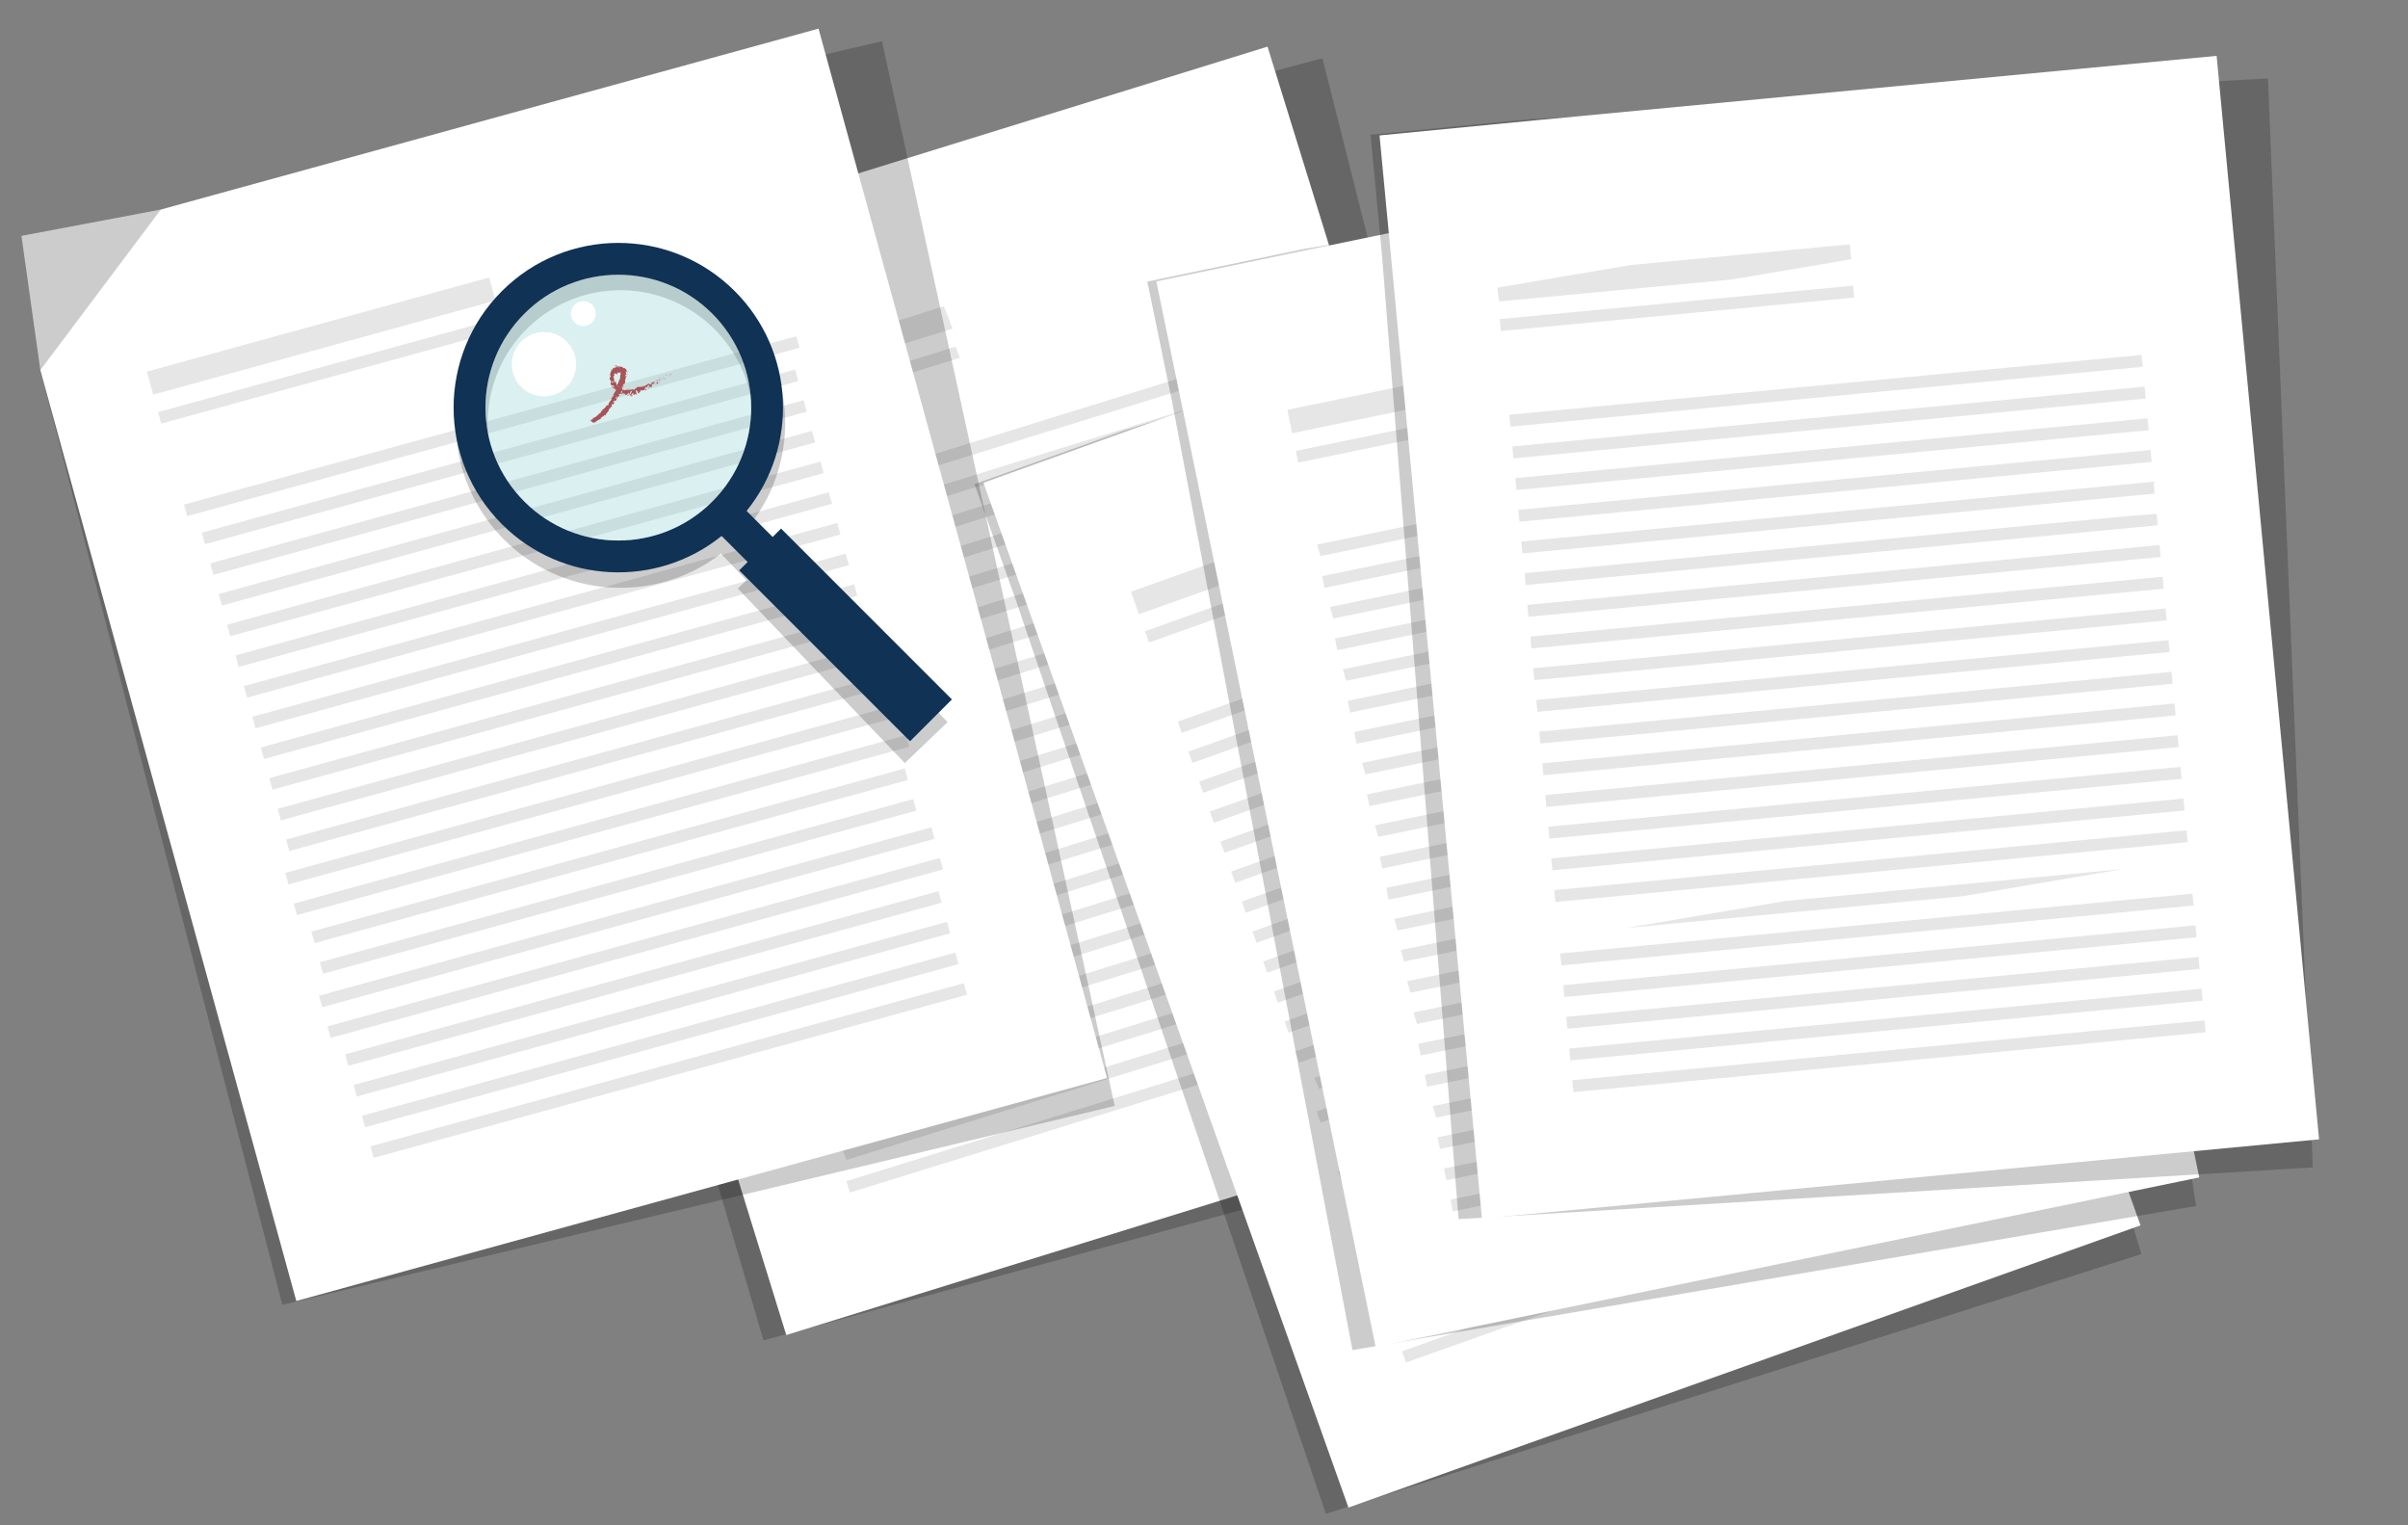 <?xml version="1.0" encoding="utf-8"?>
<!-- Generator: Adobe Illustrator 16.0.0, SVG Export Plug-In . SVG Version: 6.00 Build 0)  -->
<!DOCTYPE svg PUBLIC "-//W3C//DTD SVG 1.1//EN" "http://www.w3.org/Graphics/SVG/1.1/DTD/svg11.dtd">
<svg version="1.1" id="Layer_1" xmlns="http://www.w3.org/2000/svg" xmlns:xlink="http://www.w3.org/1999/xlink" x="0px" y="0px"
	 width="701.096px" height="444px" viewBox="0 0 701.096 444" enable-background="new 0 0 701.096 444" xml:space="preserve">
<rect x="0" y="0" width="701.096" height="444" fill="#808080" stroke="none"/>
<g>
	<defs>
		<polygon id="SVGID_1_" points="159.373,696.573 784.614,650.346 724.778,-158.783 99.55,-112.552 		"/>
	</defs>
	<clipPath id="SVGID_2_">
		<use xlink:href="#SVGID_1_"  overflow="visible"/>
	</clipPath>
	<polygon display="none" clip-path="url(#SVGID_2_)" fill="#319CB3" points="730.08,496.492 -33.439,498.874 -35.103,-35.236 
		728.415,-37.61 	"/>
	<g clip-path="url(#SVGID_2_)">
		<defs>
			<polygon id="SVGID_3_" points="99.55,-112.552 724.778,-158.783 784.614,650.346 159.373,696.573 			"/>
		</defs>
		<clipPath id="SVGID_4_">
			<use xlink:href="#SVGID_3_"  overflow="visible"/>
		</clipPath>
		<g opacity="0.2" clip-path="url(#SVGID_4_)">
			<g>
				<defs>
					
						<rect id="SVGID_5_" x="141.73" y="23.909" transform="matrix(-0.997 0.074 -0.074 -0.997 609.285 385.548)" width="311.591" height="360.225"/>
				</defs>
				<clipPath id="SVGID_6_">
					<use xlink:href="#SVGID_5_"  overflow="visible"/>
				</clipPath>
				<polygon clip-path="url(#SVGID_6_)" points="462.659,324.571 222.292,390.195 143.164,120.476 132.611,86.43 176.74,72.635 
					385.024,16.95 				"/>
			</g>
		</g>
	</g>
	<polygon clip-path="url(#SVGID_2_)" fill="#FFFFFF" points="462.773,316.205 228.925,388.634 145.773,120.162 135.218,86.114 
		179.348,72.325 369.043,13.573 	"/>
	<g clip-path="url(#SVGID_2_)">
		<defs>
			<polygon id="SVGID_7_" points="99.55,-112.552 724.778,-158.783 784.614,650.346 159.373,696.573 			"/>
		</defs>
		<clipPath id="SVGID_8_">
			<use xlink:href="#SVGID_7_"  overflow="visible"/>
		</clipPath>
		<g opacity="0.1" clip-path="url(#SVGID_8_)">
			<g>
				<defs>
					<polygon id="SVGID_9_" points="177.296,126.372 279.275,118.837 277.06,88.935 175.087,96.471 					"/>
				</defs>
				<clipPath id="SVGID_10_">
					<use xlink:href="#SVGID_9_"  overflow="visible"/>
				</clipPath>
				
					<rect x="175.514" y="104.177" transform="matrix(0.955 -0.296 0.296 0.955 -21.679 72.031)" clip-path="url(#SVGID_10_)" width="103.332" height="6.952"/>
			</g>
		</g>
		<g opacity="0.1" clip-path="url(#SVGID_8_)">
			<g>
				<defs>
					
						<rect id="SVGID_11_" x="179.542" y="104.363" transform="matrix(-0.997 0.074 -0.074 -0.997 468.609 218.014)" width="101.472" height="26.595"/>
				</defs>
				<clipPath id="SVGID_12_">
					<use xlink:href="#SVGID_11_"  overflow="visible"/>
				</clipPath>
				
					<rect x="178.614" y="115.923" transform="matrix(0.955 -0.296 0.296 0.955 -24.503 73.402)" clip-path="url(#SVGID_12_)" width="103.333" height="3.477"/>
			</g>
		</g>
		<g opacity="0.1" clip-path="url(#SVGID_8_)">
			<g>
				<defs>
					
						<rect id="SVGID_13_" x="187.19" y="109.818" transform="matrix(-0.997 0.074 -0.074 -0.997 564.333 243.721)" width="180.957" height="44.915"/>
				</defs>
				<clipPath id="SVGID_14_">
					<use xlink:href="#SVGID_13_"  overflow="visible"/>
				</clipPath>
				<polygon clip-path="url(#SVGID_14_)" points="366.489,106.588 189.871,161.287 188.845,157.965 365.465,103.265 				"/>
			</g>
		</g>
		<g opacity="0.1" clip-path="url(#SVGID_8_)">
			<g>
				<defs>
					
						<rect id="SVGID_15_" x="189.934" y="118.67" transform="matrix(-0.997 0.074 -0.074 -0.997 570.462 261.198)" width="180.952" height="44.916"/>
				</defs>
				<clipPath id="SVGID_16_">
					<use xlink:href="#SVGID_15_"  overflow="visible"/>
				</clipPath>
				<polygon clip-path="url(#SVGID_16_)" points="369.235,115.439 192.611,170.14 191.585,166.818 368.203,112.117 				"/>
			</g>
		</g>
		<g opacity="0.1" clip-path="url(#SVGID_8_)">
			<g>
				<defs>
					
						<rect id="SVGID_17_" x="192.676" y="127.523" transform="matrix(-0.997 0.074 -0.074 -0.997 576.591 278.676)" width="180.952" height="44.914"/>
				</defs>
				<clipPath id="SVGID_18_">
					<use xlink:href="#SVGID_17_"  overflow="visible"/>
				</clipPath>
				<polygon clip-path="url(#SVGID_18_)" points="371.975,124.286 195.355,178.991 194.324,175.669 370.948,120.97 				"/>
			</g>
		</g>
		<g opacity="0.1" clip-path="url(#SVGID_8_)">
			<g>
				<defs>
					<polygon id="SVGID_19_" points="197.314,187.901 377.779,174.553 374.466,129.761 194.007,143.107 					"/>
				</defs>
				<clipPath id="SVGID_20_">
					<use xlink:href="#SVGID_19_"  overflow="visible"/>
				</clipPath>
				<polygon clip-path="url(#SVGID_20_)" points="374.718,133.138 198.094,187.845 197.068,184.522 373.687,129.817 				"/>
			</g>
		</g>
		<g opacity="0.1" clip-path="url(#SVGID_8_)">
			<g>
				<defs>
					
						<rect id="SVGID_21_" x="198.156" y="145.222" transform="matrix(-0.997 0.074 -0.074 -0.997 588.841 313.625)" width="180.952" height="44.915"/>
				</defs>
				<clipPath id="SVGID_22_">
					<use xlink:href="#SVGID_21_"  overflow="visible"/>
				</clipPath>
				<polygon clip-path="url(#SVGID_22_)" points="377.458,141.992 200.838,196.69 199.807,193.374 376.432,138.668 				"/>
			</g>
		</g>
		<g opacity="0.1" clip-path="url(#SVGID_8_)">
			<g>
				<defs>
					<polygon id="SVGID_23_" points="202.799,205.6 383.263,192.259 379.949,147.465 199.49,160.805 					"/>
				</defs>
				<clipPath id="SVGID_24_">
					<use xlink:href="#SVGID_23_"  overflow="visible"/>
				</clipPath>
				<polygon clip-path="url(#SVGID_24_)" points="380.195,150.843 203.577,205.543 202.551,202.221 379.17,147.521 				"/>
			</g>
		</g>
		<g opacity="0.1" clip-path="url(#SVGID_8_)">
			<g>
				<defs>
					
						<rect id="SVGID_25_" x="203.64" y="162.928" transform="matrix(-0.997 0.074 -0.074 -0.997 601.098 348.584)" width="180.951" height="44.916"/>
				</defs>
				<clipPath id="SVGID_26_">
					<use xlink:href="#SVGID_25_"  overflow="visible"/>
				</clipPath>
				<polygon clip-path="url(#SVGID_26_)" points="382.942,159.696 206.322,214.396 205.291,211.074 381.91,156.375 				"/>
			</g>
		</g>
		<g opacity="0.1" clip-path="url(#SVGID_8_)">
			<g>
				<defs>
					<polygon id="SVGID_27_" points="208.281,223.306 388.74,209.958 385.434,165.164 204.969,178.512 					"/>
				</defs>
				<clipPath id="SVGID_28_">
					<use xlink:href="#SVGID_27_"  overflow="visible"/>
				</clipPath>
				<polygon clip-path="url(#SVGID_28_)" points="385.679,168.543 209.062,223.249 208.035,219.926 384.654,165.224 				"/>
			</g>
		</g>
		<g opacity="0.1" clip-path="url(#SVGID_8_)">
			<g>
				<defs>
					
						<rect id="SVGID_29_" x="209.124" y="180.627" transform="matrix(-0.997 0.074 -0.074 -0.997 613.359 383.524)" width="180.951" height="44.917"/>
				</defs>
				<clipPath id="SVGID_30_">
					<use xlink:href="#SVGID_29_"  overflow="visible"/>
				</clipPath>
				<polygon clip-path="url(#SVGID_30_)" points="388.423,177.396 211.799,232.095 210.774,228.78 387.392,174.074 				"/>
			</g>
		</g>
		<g opacity="0.1" clip-path="url(#SVGID_8_)">
			<g>
				<defs>
					<polygon id="SVGID_31_" points="213.765,241.004 394.224,227.663 390.917,182.87 210.452,196.21 					"/>
				</defs>
				<clipPath id="SVGID_32_">
					<use xlink:href="#SVGID_31_"  overflow="visible"/>
				</clipPath>
				<polygon clip-path="url(#SVGID_32_)" points="391.164,186.248 214.545,240.947 213.512,237.625 390.138,182.926 				"/>
			</g>
		</g>
		<g opacity="0.1" clip-path="url(#SVGID_8_)">
			<g>
				<defs>
					<polygon id="SVGID_33_" points="216.503,249.855 396.968,236.515 393.655,191.722 213.196,205.063 					"/>
				</defs>
				<clipPath id="SVGID_34_">
					<use xlink:href="#SVGID_33_"  overflow="visible"/>
				</clipPath>
				<polygon clip-path="url(#SVGID_34_)" points="393.907,195.1 217.283,249.802 216.257,246.477 392.875,191.778 				"/>
			</g>
		</g>
		<g opacity="0.1" clip-path="url(#SVGID_8_)">
			<g>
				<defs>
					<polygon id="SVGID_35_" points="219.249,258.707 399.708,245.365 396.393,200.567 215.936,213.915 					"/>
				</defs>
				<clipPath id="SVGID_36_">
					<use xlink:href="#SVGID_35_"  overflow="visible"/>
				</clipPath>
				<polygon clip-path="url(#SVGID_36_)" points="396.646,203.947 220.028,258.652 218.996,255.332 395.621,200.631 				"/>
			</g>
		</g>
		<g opacity="0.1" clip-path="url(#SVGID_8_)">
			<g>
				<defs>
					<polygon id="SVGID_37_" points="221.987,267.56 402.454,254.214 399.14,209.421 218.68,222.762 					"/>
				</defs>
				<clipPath id="SVGID_38_">
					<use xlink:href="#SVGID_37_"  overflow="visible"/>
				</clipPath>
				
					<rect x="218.114" y="236.752" transform="matrix(0.955 -0.296 0.296 0.955 -56.658 102.566)" clip-path="url(#SVGID_38_)" width="184.9" height="3.477"/>
			</g>
		</g>
		<g opacity="0.1" clip-path="url(#SVGID_8_)">
			<g>
				<defs>
					
						<rect id="SVGID_39_" x="222.828" y="224.883" transform="matrix(-0.997 0.074 -0.074 -0.997 643.991 470.909)" width="180.951" height="44.916"/>
				</defs>
				<clipPath id="SVGID_40_">
					<use xlink:href="#SVGID_39_"  overflow="visible"/>
				</clipPath>
				<polygon clip-path="url(#SVGID_40_)" points="402.129,221.652 225.512,276.353 224.48,273.031 401.104,218.329 				"/>
			</g>
		</g>
		<g opacity="0.1" clip-path="url(#SVGID_8_)">
			<g>
				<defs>
					<polygon id="SVGID_41_" points="227.471,285.269 407.936,271.921 404.622,227.125 224.157,240.467 					"/>
				</defs>
				<clipPath id="SVGID_42_">
					<use xlink:href="#SVGID_41_"  overflow="visible"/>
				</clipPath>
				<polygon clip-path="url(#SVGID_42_)" points="404.869,230.504 228.25,285.201 227.224,281.889 403.842,227.183 				"/>
			</g>
		</g>
		<g opacity="0.1" clip-path="url(#SVGID_8_)">
			<g>
				<defs>
					
						<rect id="SVGID_43_" x="228.312" y="242.587" transform="matrix(-0.997 0.074 -0.074 -0.997 656.257 505.853)" width="180.951" height="44.914"/>
				</defs>
				<clipPath id="SVGID_44_">
					<use xlink:href="#SVGID_43_"  overflow="visible"/>
				</clipPath>
				<polygon clip-path="url(#SVGID_44_)" points="407.613,239.351 230.989,294.058 229.963,290.733 406.581,236.035 				"/>
			</g>
		</g>
		<g opacity="0.1" clip-path="url(#SVGID_8_)">
			<g>
				<defs>
					<polygon id="SVGID_45_" points="232.954,302.959 413.413,289.625 410.105,244.825 229.641,258.172 					"/>
				</defs>
				<clipPath id="SVGID_46_">
					<use xlink:href="#SVGID_45_"  overflow="visible"/>
				</clipPath>
				<polygon clip-path="url(#SVGID_46_)" points="410.353,248.204 233.733,302.902 232.701,299.579 409.326,244.881 				"/>
			</g>
		</g>
		<g opacity="0.1" clip-path="url(#SVGID_8_)">
			<g>
				<defs>
					<polygon id="SVGID_47_" points="235.693,311.817 416.159,298.469 412.843,253.677 232.385,267.018 					"/>
				</defs>
				<clipPath id="SVGID_48_">
					<use xlink:href="#SVGID_47_"  overflow="visible"/>
				</clipPath>
				<polygon clip-path="url(#SVGID_48_)" points="413.097,257.056 236.472,311.762 235.446,308.439 412.064,253.733 				"/>
			</g>
		</g>
		<g opacity="0.1" clip-path="url(#SVGID_8_)">
			<g>
				<defs>
					
						<rect id="SVGID_49_" x="236.536" y="269.142" transform="matrix(-0.997 0.074 -0.074 -0.997 674.639 558.283)" width="180.952" height="44.911"/>
				</defs>
				<clipPath id="SVGID_50_">
					<use xlink:href="#SVGID_49_"  overflow="visible"/>
				</clipPath>
				<polygon clip-path="url(#SVGID_50_)" points="415.835,265.91 239.217,320.608 238.185,317.287 414.81,262.587 				"/>
			</g>
		</g>
		<g opacity="0.1" clip-path="url(#SVGID_8_)">
			<g>
				<defs>
					<polygon id="SVGID_51_" points="241.176,329.512 421.643,316.177 418.329,271.378 237.869,284.724 					"/>
				</defs>
				<clipPath id="SVGID_52_">
					<use xlink:href="#SVGID_51_"  overflow="visible"/>
				</clipPath>
				
					<rect x="237.305" y="298.712" transform="matrix(0.955 -0.296 0.296 0.955 -74.124 111.002)" clip-path="url(#SVGID_52_)" width="184.895" height="3.471"/>
			</g>
		</g>
		<g opacity="0.1" clip-path="url(#SVGID_8_)">
			<g>
				<defs>
					<polygon id="SVGID_53_" points="243.92,338.37 424.38,325.024 421.066,280.235 240.607,293.57 					"/>
				</defs>
				<clipPath id="SVGID_54_">
					<use xlink:href="#SVGID_53_"  overflow="visible"/>
				</clipPath>
				
					<rect x="240.047" y="307.565" transform="matrix(0.955 -0.296 0.296 0.955 -76.62 112.208)" clip-path="url(#SVGID_54_)" width="184.894" height="3.477"/>
			</g>
		</g>
		<g opacity="0.1" clip-path="url(#SVGID_8_)">
			<g>
				<defs>
					<polygon id="SVGID_55_" points="246.659,347.215 427.119,333.882 423.806,289.081 243.346,302.43 					"/>
				</defs>
				<clipPath id="SVGID_56_">
					<use xlink:href="#SVGID_55_"  overflow="visible"/>
				</clipPath>
				<polygon clip-path="url(#SVGID_56_)" points="424.065,292.459 247.439,347.159 246.414,343.837 423.026,289.138 				"/>
			</g>
		</g>
		<g opacity="0.2" clip-path="url(#SVGID_8_)">
			<g>
				<defs>
					
						<rect id="SVGID_57_" x="292.33" y="67.352" transform="matrix(-0.997 0.074 -0.074 -0.997 924.227 468.437)" width="322.273" height="367.853"/>
				</defs>
				<clipPath id="SVGID_58_">
					<use xlink:href="#SVGID_57_"  overflow="visible"/>
				</clipPath>
				<polygon clip-path="url(#SVGID_58_)" points="623.457,365.066 386.037,440.69 295.702,174.515 283.732,140.942 327.248,125.316 
					533.027,60.968 				"/>
			</g>
		</g>
	</g>
	<polygon clip-path="url(#SVGID_2_)" fill="#FFFFFF" points="623.213,356.706 392.601,438.855 298.294,174.09 286.324,140.521 
		329.839,124.894 516.923,58.265 	"/>
	<g clip-path="url(#SVGID_2_)">
		<defs>
			<polygon id="SVGID_59_" points="99.55,-112.552 724.778,-158.783 784.614,650.346 159.373,696.573 			"/>
		</defs>
		<clipPath id="SVGID_60_">
			<use xlink:href="#SVGID_59_"  overflow="visible"/>
		</clipPath>
		<g opacity="0.1" clip-path="url(#SVGID_60_)">
			<g>
				<defs>
					
						<rect id="SVGID_61_" x="328.372" y="141.142" transform="matrix(-0.997 0.074 -0.074 -0.997 768.857 287.99)" width="101.478" height="34.102"/>
				</defs>
				<clipPath id="SVGID_62_">
					<use xlink:href="#SVGID_61_"  overflow="visible"/>
				</clipPath>
				<polygon clip-path="url(#SVGID_62_)" points="428.94,144.133 331.604,178.8 329.273,172.253 426.616,137.585 				"/>
			</g>
		</g>
		<g opacity="0.1" clip-path="url(#SVGID_60_)">
			<g>
				<defs>
					<polygon id="SVGID_63_" points="333.618,187.104 433.896,179.685 431.637,149.02 331.353,156.437 					"/>
				</defs>
				<clipPath id="SVGID_64_">
					<use xlink:href="#SVGID_63_"  overflow="visible"/>
				</clipPath>
				<polygon clip-path="url(#SVGID_64_)" points="431.88,152.361 334.536,187.036 333.374,183.758 430.704,149.092 				"/>
			</g>
		</g>
		<g opacity="0.1" clip-path="url(#SVGID_60_)">
			<g>
				<defs>
					<polygon id="SVGID_65_" points="343.16,213.41 521.865,200.197 518.01,147.959 339.292,161.173 					"/>
				</defs>
				<clipPath id="SVGID_66_">
					<use xlink:href="#SVGID_65_"  overflow="visible"/>
				</clipPath>
				<polygon clip-path="url(#SVGID_66_)" points="518.252,151.303 344.077,213.337 342.909,210.068 517.09,148.027 				"/>
			</g>
		</g>
		<g opacity="0.1" clip-path="url(#SVGID_60_)">
			<g>
				<defs>
					<polygon id="SVGID_67_" points="346.267,222.138 524.978,208.924 521.121,156.688 342.405,169.899 					"/>
				</defs>
				<clipPath id="SVGID_68_">
					<use xlink:href="#SVGID_67_"  overflow="visible"/>
				</clipPath>
				<polygon clip-path="url(#SVGID_68_)" points="521.365,160.029 347.186,222.069 346.016,218.793 520.192,156.758 				"/>
			</g>
		</g>
		<g opacity="0.1" clip-path="url(#SVGID_60_)">
			<g>
				<defs>
					<polygon id="SVGID_69_" points="349.374,230.865 528.093,217.65 524.223,165.417 345.512,178.631 					"/>
				</defs>
				<clipPath id="SVGID_70_">
					<use xlink:href="#SVGID_69_"  overflow="visible"/>
				</clipPath>
				<polygon clip-path="url(#SVGID_70_)" points="524.473,168.76 350.292,230.796 349.129,227.526 523.305,165.485 				"/>
			</g>
		</g>
		<g opacity="0.1" clip-path="url(#SVGID_60_)">
			<g>
				<defs>
					
						<rect id="SVGID_71_" x="350.309" y="180.678" transform="matrix(-0.997 0.074 -0.074 -0.997 893.873 380.74)" width="179.2" height="52.382"/>
				</defs>
				<clipPath id="SVGID_72_">
					<use xlink:href="#SVGID_71_"  overflow="visible"/>
				</clipPath>
				<polygon clip-path="url(#SVGID_72_)" points="527.579,177.487 353.405,239.527 352.237,236.251 526.419,174.216 				"/>
			</g>
		</g>
		<g opacity="0.1" clip-path="url(#SVGID_60_)">
			<g>
				<defs>
					<polygon id="SVGID_73_" points="355.596,248.321 534.307,235.108 530.439,182.876 351.732,196.089 					"/>
				</defs>
				<clipPath id="SVGID_74_">
					<use xlink:href="#SVGID_73_"  overflow="visible"/>
				</clipPath>
				<polygon clip-path="url(#SVGID_74_)" points="530.694,186.219 356.513,248.254 355.344,244.983 529.52,182.941 				"/>
			</g>
		</g>
		<g opacity="0.1" clip-path="url(#SVGID_60_)">
			<g>
				<defs>
					<polygon id="SVGID_75_" points="358.701,257.051 537.421,243.84 533.553,191.6 354.84,204.815 					"/>
				</defs>
				<clipPath id="SVGID_76_">
					<use xlink:href="#SVGID_75_"  overflow="visible"/>
				</clipPath>
				<polygon clip-path="url(#SVGID_76_)" points="533.795,194.944 359.62,256.985 358.451,253.709 532.632,191.674 				"/>
			</g>
		</g>
		<g opacity="0.1" clip-path="url(#SVGID_60_)">
			<g>
				<defs>
					<polygon id="SVGID_77_" points="361.809,265.778 540.52,252.565 536.665,200.333 357.947,213.547 					"/>
				</defs>
				<clipPath id="SVGID_78_">
					<use xlink:href="#SVGID_77_"  overflow="visible"/>
				</clipPath>
				<polygon clip-path="url(#SVGID_78_)" points="536.909,203.676 362.729,265.711 361.565,262.441 535.748,200.4 				"/>
			</g>
		</g>
		<g opacity="0.1" clip-path="url(#SVGID_60_)">
			<g>
				<defs>
					<polygon id="SVGID_79_" points="364.923,274.512 543.634,261.297 539.765,209.059 361.062,222.272 					"/>
				</defs>
				<clipPath id="SVGID_80_">
					<use xlink:href="#SVGID_79_"  overflow="visible"/>
				</clipPath>
				<polygon clip-path="url(#SVGID_80_)" points="540.021,212.403 365.84,274.444 364.671,271.166 538.847,209.126 				"/>
			</g>
		</g>
		<g opacity="0.1" clip-path="url(#SVGID_60_)">
			<g>
				<defs>
					<polygon id="SVGID_81_" points="368.029,283.236 546.747,270.03 542.879,217.79 364.168,231.003 					"/>
				</defs>
				<clipPath id="SVGID_82_">
					<use xlink:href="#SVGID_81_"  overflow="visible"/>
				</clipPath>
				<polygon clip-path="url(#SVGID_82_)" points="543.122,221.135 368.947,283.168 367.778,279.892 541.961,217.858 				"/>
			</g>
		</g>
		<g opacity="0.1" clip-path="url(#SVGID_60_)">
			<g>
				<defs>
					
						<rect id="SVGID_83_" x="368.964" y="233.051" transform="matrix(-0.997 0.074 -0.074 -0.997 934.991 483.972)" width="179.2" height="52.378"/>
				</defs>
				<clipPath id="SVGID_84_">
					<use xlink:href="#SVGID_83_"  overflow="visible"/>
				</clipPath>
				<polygon clip-path="url(#SVGID_84_)" points="546.236,229.861 372.054,291.895 370.892,288.625 545.073,226.583 				"/>
			</g>
		</g>
		<g opacity="0.1" clip-path="url(#SVGID_60_)">
			<g>
				<defs>
					<polygon id="SVGID_85_" points="374.244,300.701 552.962,287.479 549.092,235.248 370.382,248.461 					"/>
				</defs>
				<clipPath id="SVGID_86_">
					<use xlink:href="#SVGID_85_"  overflow="visible"/>
				</clipPath>
				<polygon clip-path="url(#SVGID_86_)" points="549.352,238.592 375.167,300.634 374,297.356 548.176,235.315 				"/>
			</g>
		</g>
		<g opacity="0.1" clip-path="url(#SVGID_60_)">
			<g>
				<defs>
					<polygon id="SVGID_87_" points="377.356,309.428 556.062,296.208 552.206,243.975 373.496,257.188 					"/>
				</defs>
				<clipPath id="SVGID_88_">
					<use xlink:href="#SVGID_87_"  overflow="visible"/>
				</clipPath>
				<polygon clip-path="url(#SVGID_88_)" points="552.451,247.318 378.275,309.359 377.107,306.083 551.289,244.041 				"/>
			</g>
		</g>
		<g opacity="0.1" clip-path="url(#SVGID_60_)">
			<g>
				<defs>
					<polygon id="SVGID_89_" points="380.465,318.152 559.176,304.945 555.319,252.707 376.603,265.92 					"/>
				</defs>
				<clipPath id="SVGID_90_">
					<use xlink:href="#SVGID_89_"  overflow="visible"/>
				</clipPath>
				
					<rect x="375.44" y="283.69" transform="matrix(0.942 -0.336 0.336 0.942 -68.644 173.526)" clip-path="url(#SVGID_90_)" width="184.9" height="3.478"/>
			</g>
		</g>
		<g opacity="0.1" clip-path="url(#SVGID_60_)">
			<g>
				<defs>
					<polygon id="SVGID_91_" points="383.571,326.878 562.288,313.671 558.42,261.433 379.709,274.646 					"/>
				</defs>
				<clipPath id="SVGID_92_">
					<use xlink:href="#SVGID_91_"  overflow="visible"/>
				</clipPath>
				<polygon clip-path="url(#SVGID_92_)" points="558.679,264.775 384.495,326.812 383.328,323.534 557.503,261.5 				"/>
			</g>
		</g>
		<g opacity="0.1" clip-path="url(#SVGID_60_)">
			<g>
				<defs>
					<polygon id="SVGID_93_" points="386.685,335.617 565.395,322.394 561.535,270.165 382.823,283.371 					"/>
				</defs>
				<clipPath id="SVGID_94_">
					<use xlink:href="#SVGID_93_"  overflow="visible"/>
				</clipPath>
				
					<rect x="381.66" y="301.154" transform="matrix(0.942 -0.336 0.336 0.942 -74.144 176.635)" clip-path="url(#SVGID_94_)" width="184.894" height="3.474"/>
			</g>
		</g>
		<g opacity="0.1" clip-path="url(#SVGID_60_)">
			<g>
				<defs>
					<polygon id="SVGID_95_" points="389.792,344.344 568.502,331.12 564.646,278.889 385.931,292.108 					"/>
				</defs>
				<clipPath id="SVGID_96_">
					<use xlink:href="#SVGID_95_"  overflow="visible"/>
				</clipPath>
				<polygon clip-path="url(#SVGID_96_)" points="564.892,282.233 390.71,344.272 389.542,341 563.729,278.956 				"/>
			</g>
		</g>
		<g opacity="0.1" clip-path="url(#SVGID_60_)">
			<g>
				<defs>
					<polygon id="SVGID_97_" points="392.899,353.068 571.616,339.859 567.749,287.615 389.038,300.834 					"/>
				</defs>
				<clipPath id="SVGID_98_">
					<use xlink:href="#SVGID_97_"  overflow="visible"/>
				</clipPath>
				<polygon clip-path="url(#SVGID_98_)" points="567.992,290.96 393.818,353.002 392.655,349.725 566.83,287.683 				"/>
			</g>
		</g>
		<g opacity="0.1" clip-path="url(#SVGID_60_)">
			<g>
				<defs>
					<polygon id="SVGID_99_" points="396.012,361.793 574.719,348.585 570.863,296.353 392.145,309.562 					"/>
				</defs>
				<clipPath id="SVGID_100_">
					<use xlink:href="#SVGID_99_"  overflow="visible"/>
				</clipPath>
				<polygon clip-path="url(#SVGID_100_)" points="571.105,299.684 396.931,361.727 395.762,358.451 569.943,296.422 				"/>
			</g>
		</g>
		<g opacity="0.1" clip-path="url(#SVGID_60_)">
			<g>
				<defs>
					<polygon id="SVGID_101_" points="399.12,370.532 577.83,357.312 573.977,305.08 395.257,318.288 					"/>
				</defs>
				<clipPath id="SVGID_102_">
					<use xlink:href="#SVGID_101_"  overflow="visible"/>
				</clipPath>
				<polygon clip-path="url(#SVGID_102_)" points="574.217,308.424 400.039,370.455 398.87,367.187 573.044,305.147 				"/>
			</g>
		</g>
		<g opacity="0.1" clip-path="url(#SVGID_60_)">
			<g>
				<defs>
					<polygon id="SVGID_103_" points="402.227,379.258 580.945,366.037 577.078,313.806 398.365,327.026 					"/>
				</defs>
				<clipPath id="SVGID_104_">
					<use xlink:href="#SVGID_103_"  overflow="visible"/>
				</clipPath>
				<polygon clip-path="url(#SVGID_104_)" points="577.32,317.15 403.145,379.191 401.983,375.912 576.158,313.874 				"/>
			</g>
		</g>
		<g opacity="0.1" clip-path="url(#SVGID_60_)">
			<g>
				<defs>
					<polygon id="SVGID_105_" points="405.333,387.984 584.044,374.776 580.189,322.532 401.472,335.751 					"/>
				</defs>
				<clipPath id="SVGID_106_">
					<use xlink:href="#SVGID_105_"  overflow="visible"/>
				</clipPath>
				<polygon clip-path="url(#SVGID_106_)" points="580.432,325.877 406.259,387.916 405.09,384.64 579.271,322.599 				"/>
			</g>
		</g>
		<g opacity="0.1" clip-path="url(#SVGID_60_)">
			<g>
				<defs>
					<polygon id="SVGID_107_" points="408.449,396.71 587.158,383.5 583.293,331.268 404.587,344.476 					"/>
				</defs>
				<clipPath id="SVGID_108_">
					<use xlink:href="#SVGID_107_"  overflow="visible"/>
				</clipPath>
				<polygon clip-path="url(#SVGID_108_)" points="583.547,334.601 409.366,396.642 408.197,393.367 582.371,331.336 				"/>
			</g>
		</g>
		<g opacity="0.2" clip-path="url(#SVGID_60_)">
			<g>
				<defs>
					<polygon id="SVGID_109_" points="357.248,395.713 641.133,374.721 616.064,35.575 332.171,56.572 					"/>
				</defs>
				<clipPath id="SVGID_110_">
					<use xlink:href="#SVGID_109_"  overflow="visible"/>
				</clipPath>
				<polygon clip-path="url(#SVGID_110_)" points="639.387,351.066 393.776,393.015 341.245,116.883 334.048,81.97 379.309,72.536 
					592.024,37.359 				"/>
			</g>
		</g>
	</g>
	<polygon clip-path="url(#SVGID_2_)" fill="#FFFFFF" points="640.312,342.756 400.529,392.108 343.869,116.825 336.671,81.912 
		381.941,72.479 576.44,32.442 	"/>
	<g clip-path="url(#SVGID_2_)">
		<defs>
			<polygon id="SVGID_111_" points="99.55,-112.552 724.778,-158.783 784.614,650.346 159.373,696.573 			"/>
		</defs>
		<clipPath id="SVGID_112_">
			<use xlink:href="#SVGID_111_"  overflow="visible"/>
		</clipPath>
		<g opacity="0.1" clip-path="url(#SVGID_112_)">
			<g>
				<defs>
					<polygon id="SVGID_113_" points="375.312,126.176 478.39,118.553 476.908,98.405 373.825,106.026 					"/>
				</defs>
				<clipPath id="SVGID_114_">
					<use xlink:href="#SVGID_113_"  overflow="visible"/>
				</clipPath>
				<polygon clip-path="url(#SVGID_114_)" points="477.411,105.278 376.206,126.111 374.804,119.301 476.018,98.471 				"/>
			</g>
		</g>
		<g opacity="0.1" clip-path="url(#SVGID_112_)">
			<g>
				<defs>
					
						<rect id="SVGID_115_" x="376.764" y="114.173" transform="matrix(-0.997 0.074 -0.074 -0.997 864.314 213.179)" width="102.913" height="16.756"/>
				</defs>
				<clipPath id="SVGID_116_">
					<use xlink:href="#SVGID_115_"  overflow="visible"/>
				</clipPath>
				<polygon clip-path="url(#SVGID_116_)" points="479.169,113.837 377.967,134.669 377.269,131.264 478.482,110.433 				"/>
			</g>
		</g>
		<g opacity="0.1" clip-path="url(#SVGID_112_)">
			<g>
				<defs>
					<polygon id="SVGID_117_" points="383.319,162.075 566.624,148.521 564.615,121.335 381.307,134.882 					"/>
				</defs>
				<clipPath id="SVGID_118_">
					<use xlink:href="#SVGID_117_"  overflow="visible"/>
				</clipPath>
				
					<rect x="381.516" y="139.965" transform="matrix(0.98 -0.202 0.202 0.98 -18.835 98.453)" clip-path="url(#SVGID_118_)" width="184.895" height="3.478"/>
			</g>
		</g>
		<g opacity="0.1" clip-path="url(#SVGID_112_)">
			<g>
				<defs>
					<polygon id="SVGID_119_" points="385.185,171.15 568.487,157.601 566.483,130.409 383.173,143.962 					"/>
				</defs>
				<clipPath id="SVGID_120_">
					<use xlink:href="#SVGID_119_"  overflow="visible"/>
				</clipPath>
				<polygon clip-path="url(#SVGID_120_)" points="566.731,133.845 385.631,171.118 384.935,167.711 566.029,130.442 				"/>
			</g>
		</g>
		<g opacity="0.1" clip-path="url(#SVGID_112_)">
			<g>
				<defs>
					<polygon id="SVGID_121_" points="387.057,180.23 570.352,166.676 568.349,139.481 385.043,153.035 					"/>
				</defs>
				<clipPath id="SVGID_122_">
					<use xlink:href="#SVGID_121_"  overflow="visible"/>
				</clipPath>
				
					<rect x="385.253" y="158.117" transform="matrix(0.98 -0.202 0.202 0.98 -22.42 99.595)" clip-path="url(#SVGID_122_)" width="184.892" height="3.478"/>
			</g>
		</g>
		<g opacity="0.1" clip-path="url(#SVGID_112_)">
			<g>
				<defs>
					<polygon id="SVGID_123_" points="388.921,189.304 572.23,175.75 570.214,148.556 386.909,162.11 					"/>
				</defs>
				<clipPath id="SVGID_124_">
					<use xlink:href="#SVGID_123_"  overflow="visible"/>
				</clipPath>
				<polygon clip-path="url(#SVGID_124_)" points="570.464,151.994 389.368,189.271 388.666,185.866 569.774,148.589 				"/>
			</g>
		</g>
		<g opacity="0.1" clip-path="url(#SVGID_112_)">
			<g>
				<defs>
					<polygon id="SVGID_125_" points="390.787,198.377 574.098,184.825 572.078,157.636 388.78,171.186 					"/>
				</defs>
				<clipPath id="SVGID_126_">
					<use xlink:href="#SVGID_125_"  overflow="visible"/>
				</clipPath>
				
					<rect x="388.987" y="176.267" transform="matrix(0.98 -0.202 0.202 0.98 -25.999 100.699)" clip-path="url(#SVGID_126_)" width="184.902" height="3.477"/>
			</g>
		</g>
		<g opacity="0.1" clip-path="url(#SVGID_112_)">
			<g>
				<defs>
					
						<rect id="SVGID_127_" x="391.405" y="173.451" transform="matrix(-0.997 0.074 -0.074 -0.997 979.094 338.017)" width="183.804" height="27.266"/>
				</defs>
				<clipPath id="SVGID_128_">
					<use xlink:href="#SVGID_127_"  overflow="visible"/>
				</clipPath>
				<polygon clip-path="url(#SVGID_128_)" points="574.207,170.147 393.106,207.419 392.402,204.017 573.503,166.742 				"/>
			</g>
		</g>
		<g opacity="0.1" clip-path="url(#SVGID_112_)">
			<g>
				<defs>
					<polygon id="SVGID_129_" points="394.525,216.531 577.826,202.976 575.822,175.782 392.512,189.337 					"/>
				</defs>
				<clipPath id="SVGID_130_">
					<use xlink:href="#SVGID_129_"  overflow="visible"/>
				</clipPath>
				<polygon clip-path="url(#SVGID_130_)" points="576.073,179.22 394.972,216.499 394.269,213.093 575.369,175.815 				"/>
			</g>
		</g>
		<g opacity="0.1" clip-path="url(#SVGID_112_)">
			<g>
				<defs>
					<polygon id="SVGID_131_" points="396.39,225.606 579.694,212.051 577.689,184.864 394.384,198.412 					"/>
				</defs>
				<clipPath id="SVGID_132_">
					<use xlink:href="#SVGID_131_"  overflow="visible"/>
				</clipPath>
				
					<rect x="394.594" y="203.495" transform="matrix(0.98 -0.202 0.202 0.98 -31.374 102.394)" clip-path="url(#SVGID_132_)" width="184.893" height="3.478"/>
			</g>
		</g>
		<g opacity="0.1" clip-path="url(#SVGID_112_)">
			<g>
				<defs>
					<polygon id="SVGID_133_" points="398.262,234.68 581.56,221.132 579.552,193.938 396.25,207.492 					"/>
				</defs>
				<clipPath id="SVGID_134_">
					<use xlink:href="#SVGID_133_"  overflow="visible"/>
				</clipPath>
				<polygon clip-path="url(#SVGID_134_)" points="579.802,197.375 398.709,234.647 398.005,231.241 579.111,193.971 				"/>
			</g>
		</g>
		<g opacity="0.1" clip-path="url(#SVGID_112_)">
			<g>
				<defs>
					<polygon id="SVGID_135_" points="400.128,243.758 583.438,230.204 581.42,203.012 398.116,216.567 					"/>
				</defs>
				<clipPath id="SVGID_136_">
					<use xlink:href="#SVGID_135_"  overflow="visible"/>
				</clipPath>
				
					<rect x="398.328" y="221.647" transform="matrix(0.98 -0.202 0.202 0.98 -34.959 103.531)" clip-path="url(#SVGID_136_)" width="184.902" height="3.477"/>
			</g>
		</g>
		<g opacity="0.1" clip-path="url(#SVGID_112_)">
			<g>
				<defs>
					<polygon id="SVGID_137_" points="401.999,252.833 585.302,239.279 583.287,212.086 399.987,225.639 					"/>
				</defs>
				<clipPath id="SVGID_138_">
					<use xlink:href="#SVGID_137_"  overflow="visible"/>
				</clipPath>
				<polygon clip-path="url(#SVGID_138_)" points="583.549,215.526 402.446,252.801 401.742,249.395 582.846,212.123 				"/>
			</g>
		</g>
		<g opacity="0.1" clip-path="url(#SVGID_112_)">
			<g>
				<defs>
					<polygon id="SVGID_139_" points="403.865,261.906 587.17,248.357 585.164,221.165 401.853,234.716 					"/>
				</defs>
				<clipPath id="SVGID_140_">
					<use xlink:href="#SVGID_139_"  overflow="visible"/>
				</clipPath>
				<polygon clip-path="url(#SVGID_140_)" points="585.415,224.603 404.311,261.875 403.608,258.47 584.709,221.197 				"/>
			</g>
		</g>
		<g opacity="0.1" clip-path="url(#SVGID_112_)">
			<g>
				<defs>
					<polygon id="SVGID_141_" points="405.73,270.986 589.034,257.433 587.025,230.239 403.724,243.794 					"/>
				</defs>
				<clipPath id="SVGID_142_">
					<use xlink:href="#SVGID_141_"  overflow="visible"/>
				</clipPath>
				
					<rect x="403.93" y="248.875" transform="matrix(0.98 -0.202 0.202 0.98 -40.335 105.225)" clip-path="url(#SVGID_142_)" width="184.898" height="3.476"/>
			</g>
		</g>
		<g opacity="0.1" clip-path="url(#SVGID_112_)">
			<g>
				<defs>
					<polygon id="SVGID_143_" points="407.602,280.055 590.898,266.505 588.894,239.313 405.59,252.867 					"/>
				</defs>
				<clipPath id="SVGID_144_">
					<use xlink:href="#SVGID_143_"  overflow="visible"/>
				</clipPath>
				
					<rect x="405.799" y="257.945" transform="matrix(0.98 -0.202 0.202 0.98 -42.12 105.77)" clip-path="url(#SVGID_144_)" width="184.891" height="3.477"/>
			</g>
		</g>
		<g opacity="0.1" clip-path="url(#SVGID_112_)">
			<g>
				<defs>
					<polygon id="SVGID_145_" points="409.467,289.134 592.778,275.581 590.759,248.394 407.456,261.941 					"/>
				</defs>
				<clipPath id="SVGID_146_">
					<use xlink:href="#SVGID_145_"  overflow="visible"/>
				</clipPath>
				
					<rect x="407.668" y="267.026" transform="matrix(0.98 -0.202 0.202 0.98 -43.91 106.329)" clip-path="url(#SVGID_146_)" width="184.902" height="3.476"/>
			</g>
		</g>
		<g opacity="0.1" clip-path="url(#SVGID_112_)">
			<g>
				<defs>
					<polygon id="SVGID_147_" points="411.339,298.215 594.642,284.662 592.623,257.468 409.327,271.021 					"/>
				</defs>
				<clipPath id="SVGID_148_">
					<use xlink:href="#SVGID_147_"  overflow="visible"/>
				</clipPath>
				
					<rect x="409.537" y="276.1" transform="matrix(0.98 -0.202 0.202 0.98 -45.708 106.912)" clip-path="url(#SVGID_148_)" width="184.899" height="3.479"/>
			</g>
		</g>
		<g opacity="0.1" clip-path="url(#SVGID_112_)">
			<g>
				<defs>
					<polygon id="SVGID_149_" points="413.207,307.282 596.51,293.734 594.503,266.542 411.192,280.091 					"/>
				</defs>
				<clipPath id="SVGID_150_">
					<use xlink:href="#SVGID_149_"  overflow="visible"/>
				</clipPath>
				<polygon clip-path="url(#SVGID_150_)" points="594.754,269.985 413.652,307.25 412.948,303.845 594.05,266.573 				"/>
			</g>
		</g>
		<g opacity="0.1" clip-path="url(#SVGID_112_)">
			<g>
				<defs>
					<polygon id="SVGID_151_" points="415.07,316.362 598.375,302.808 596.369,275.616 413.065,289.17 					"/>
				</defs>
				<clipPath id="SVGID_152_">
					<use xlink:href="#SVGID_151_"  overflow="visible"/>
				</clipPath>
				<polygon clip-path="url(#SVGID_152_)" points="596.617,279.053 415.518,316.329 414.822,312.926 595.918,275.647 				"/>
			</g>
		</g>
		<g opacity="0.1" clip-path="url(#SVGID_112_)">
			<g>
				<defs>
					<polygon id="SVGID_153_" points="416.944,325.445 600.241,311.89 598.235,284.694 414.93,298.248 					"/>
				</defs>
				<clipPath id="SVGID_154_">
					<use xlink:href="#SVGID_153_"  overflow="visible"/>
				</clipPath>
				
					<rect x="415.14" y="303.327" transform="matrix(0.98 -0.202 0.202 0.98 -51.087 108.614)" clip-path="url(#SVGID_154_)" width="184.893" height="3.48"/>
			</g>
		</g>
		<g opacity="0.1" clip-path="url(#SVGID_112_)">
			<g>
				<defs>
					<polygon id="SVGID_155_" points="418.808,334.51 602.111,320.955 600.1,293.776 416.796,307.315 					"/>
				</defs>
				<clipPath id="SVGID_156_">
					<use xlink:href="#SVGID_155_"  overflow="visible"/>
				</clipPath>
				<polygon clip-path="url(#SVGID_156_)" points="600.354,297.213 419.255,334.479 418.552,331.073 599.66,293.81 				"/>
			</g>
		</g>
		<g opacity="0.1" clip-path="url(#SVGID_112_)">
			<g>
				<defs>
					<polygon id="SVGID_157_" points="420.673,343.593 603.984,330.037 601.966,302.842 418.666,316.396 					"/>
				</defs>
				<clipPath id="SVGID_158_">
					<use xlink:href="#SVGID_157_"  overflow="visible"/>
				</clipPath>
				<polygon clip-path="url(#SVGID_158_)" points="602.229,306.281 421.121,343.56 420.424,340.153 601.525,302.877 				"/>
			</g>
		</g>
		<g opacity="0.1" clip-path="url(#SVGID_112_)">
			<g>
				<defs>
					
						<rect id="SVGID_159_" x="421.291" y="318.661" transform="matrix(-0.997 0.074 -0.074 -0.997 1049.495 625.841)" width="183.805" height="27.268"/>
				</defs>
				<clipPath id="SVGID_160_">
					<use xlink:href="#SVGID_159_"  overflow="visible"/>
				</clipPath>
				<polygon clip-path="url(#SVGID_160_)" points="604.093,315.36 422.985,352.639 422.293,349.233 603.391,311.955 				"/>
			</g>
		</g>
		<g opacity="0.2" clip-path="url(#SVGID_112_)">
			<g>
				<defs>
					<polygon id="SVGID_161_" points="422.633,358.366 683.702,339.072 660.025,18.84 398.953,38.141 					"/>
				</defs>
				<clipPath id="SVGID_162_">
					<use xlink:href="#SVGID_161_"  overflow="visible"/>
				</clipPath>
				<polygon clip-path="url(#SVGID_162_)" points="673.381,339.836 424.668,354.89 402.406,74.692 399.038,39.206 445.051,34.734 
					660.326,22.834 				"/>
			</g>
		</g>
	</g>
	<polygon clip-path="url(#SVGID_2_)" fill="#FFFFFF" points="675.204,331.669 431.479,354.722 405.022,74.921 401.654,39.429 
		447.668,34.962 645.373,16.263 	"/>
	<g clip-path="url(#SVGID_2_)">
		<defs>
			<polygon id="SVGID_163_" points="99.55,-112.552 724.778,-158.783 784.614,650.346 159.373,696.573 			"/>
		</defs>
		<clipPath id="SVGID_164_">
			<use xlink:href="#SVGID_163_"  overflow="visible"/>
		</clipPath>
		<g opacity="0.1" clip-path="url(#SVGID_164_)">
			<g>
				<defs>
					
						<rect id="SVGID_165_" x="435.541" y="74.793" transform="matrix(-0.997 0.074 -0.074 -0.997 979.056 122.514)" width="103.452" height="9.075"/>
				</defs>
				<clipPath id="SVGID_166_">
					<use xlink:href="#SVGID_165_"  overflow="visible"/>
				</clipPath>
				
					<rect x="435.599" y="75.853" transform="matrix(0.996 -0.094 0.094 0.996 -5.305 46.234)" clip-path="url(#SVGID_166_)" width="103.327" height="6.956"/>
			</g>
		</g>
		<g opacity="0.1" clip-path="url(#SVGID_164_)">
			<g>
				<defs>
					<polygon id="SVGID_167_" points="436.91,96.361 540.01,88.736 539.59,83.16 436.492,90.784 					"/>
				</defs>
				<clipPath id="SVGID_168_">
					<use xlink:href="#SVGID_167_"  overflow="visible"/>
				</clipPath>
				<polygon clip-path="url(#SVGID_168_)" points="539.855,86.623 436.98,96.356 436.646,92.894 539.519,83.165 				"/>
			</g>
		</g>
		<g opacity="0.1" clip-path="url(#SVGID_164_)">
			<g>
				<defs>
					<polygon id="SVGID_169_" points="439.7,124.201 624.121,110.566 623.595,103.32 439.16,116.956 					"/>
				</defs>
				<clipPath id="SVGID_170_">
					<use xlink:href="#SVGID_169_"  overflow="visible"/>
				</clipPath>
				<polygon clip-path="url(#SVGID_170_)" points="623.847,106.785 439.771,124.197 439.447,120.736 623.522,103.325 				"/>
			</g>
		</g>
		<g opacity="0.1" clip-path="url(#SVGID_164_)">
			<g>
				<defs>
					<polygon id="SVGID_171_" points="440.572,133.428 624.994,119.792 624.466,112.546 440.032,126.182 					"/>
				</defs>
				<clipPath id="SVGID_172_">
					<use xlink:href="#SVGID_171_"  overflow="visible"/>
				</clipPath>
				<polygon clip-path="url(#SVGID_172_)" points="624.719,116.013 440.643,133.424 440.32,129.962 624.396,112.553 				"/>
			</g>
		</g>
		<g opacity="0.1" clip-path="url(#SVGID_164_)">
			<g>
				<defs>
					<polygon id="SVGID_173_" points="441.442,142.656 625.865,129.019 625.337,121.773 440.904,135.41 					"/>
				</defs>
				<clipPath id="SVGID_174_">
					<use xlink:href="#SVGID_173_"  overflow="visible"/>
				</clipPath>
				<polygon clip-path="url(#SVGID_174_)" points="625.59,125.24 441.515,142.651 441.191,139.184 625.268,121.779 				"/>
			</g>
		</g>
		<g opacity="0.1" clip-path="url(#SVGID_164_)">
			<g>
				<defs>
					<polygon id="SVGID_175_" points="442.316,151.875 626.739,138.24 626.211,130.995 441.775,144.632 					"/>
				</defs>
				<clipPath id="SVGID_176_">
					<use xlink:href="#SVGID_175_"  overflow="visible"/>
				</clipPath>
				<polygon clip-path="url(#SVGID_176_)" points="626.464,134.459 442.387,151.87 442.063,148.411 626.142,131 				"/>
			</g>
		</g>
		<g opacity="0.1" clip-path="url(#SVGID_164_)">
			<g>
				<defs>
					<polygon id="SVGID_177_" points="443.188,161.104 627.61,147.468 627.082,140.222 442.656,153.858 					"/>
				</defs>
				<clipPath id="SVGID_178_">
					<use xlink:href="#SVGID_177_"  overflow="visible"/>
				</clipPath>
				<polygon clip-path="url(#SVGID_178_)" points="627.336,143.687 443.261,161.098 442.936,157.638 627.014,140.228 				"/>
			</g>
		</g>
		<g opacity="0.1" clip-path="url(#SVGID_164_)">
			<g>
				<defs>
					
						<rect id="SVGID_179_" x="443.542" y="156.251" transform="matrix(-0.997 0.074 -0.074 -0.997 1082.346 279.813)" width="184.932" height="7.266"/>
				</defs>
				<clipPath id="SVGID_180_">
					<use xlink:href="#SVGID_179_"  overflow="visible"/>
				</clipPath>
				<polygon clip-path="url(#SVGID_180_)" points="628.208,152.914 444.133,170.318 443.809,166.858 627.886,149.45 				"/>
			</g>
		</g>
		<g opacity="0.1" clip-path="url(#SVGID_164_)">
			<g>
				<defs>
					<polygon id="SVGID_181_" points="444.934,179.55 629.357,165.914 628.83,158.668 444.405,172.306 					"/>
				</defs>
				<clipPath id="SVGID_182_">
					<use xlink:href="#SVGID_181_"  overflow="visible"/>
				</clipPath>
				<polygon clip-path="url(#SVGID_182_)" points="629.08,162.135 445.002,179.545 444.682,176.085 628.756,158.675 				"/>
			</g>
		</g>
		<g opacity="0.1" clip-path="url(#SVGID_164_)">
			<g>
				<defs>
					<polygon id="SVGID_183_" points="445.808,188.777 630.24,175.141 629.7,167.897 445.279,181.533 					"/>
				</defs>
				<clipPath id="SVGID_184_">
					<use xlink:href="#SVGID_183_"  overflow="visible"/>
				</clipPath>
				<polygon clip-path="url(#SVGID_184_)" points="629.952,171.362 445.875,188.773 445.554,185.312 629.627,167.901 				"/>
			</g>
		</g>
		<g opacity="0.1" clip-path="url(#SVGID_164_)">
			<g>
				<defs>
					<polygon id="SVGID_185_" points="446.678,198 631.105,184.363 630.57,177.118 446.151,190.753 					"/>
				</defs>
				<clipPath id="SVGID_186_">
					<use xlink:href="#SVGID_185_"  overflow="visible"/>
				</clipPath>
				<polygon clip-path="url(#SVGID_186_)" points="630.823,180.588 446.748,197.994 446.425,194.533 630.5,177.122 				"/>
			</g>
		</g>
		<g opacity="0.1" clip-path="url(#SVGID_164_)">
			<g>
				<defs>
					<polygon id="SVGID_187_" points="447.55,207.225 631.982,193.59 631.443,186.345 447.021,199.98 					"/>
				</defs>
				<clipPath id="SVGID_188_">
					<use xlink:href="#SVGID_187_"  overflow="visible"/>
				</clipPath>
				<polygon clip-path="url(#SVGID_188_)" points="631.696,189.81 447.62,207.22 447.297,203.76 631.374,186.349 				"/>
			</g>
		</g>
		<g opacity="0.1" clip-path="url(#SVGID_164_)">
			<g>
				<defs>
					<polygon id="SVGID_189_" points="448.424,216.453 632.855,202.816 632.315,195.571 447.896,209.208 					"/>
				</defs>
				<clipPath id="SVGID_190_">
					<use xlink:href="#SVGID_189_"  overflow="visible"/>
				</clipPath>
				<polygon clip-path="url(#SVGID_190_)" points="632.569,199.036 448.492,216.448 448.17,212.986 632.246,195.576 				"/>
			</g>
		</g>
		<g opacity="0.1" clip-path="url(#SVGID_164_)">
			<g>
				<defs>
					<polygon id="SVGID_191_" points="449.293,225.672 633.729,212.037 633.189,204.792 448.766,218.428 					"/>
				</defs>
				<clipPath id="SVGID_192_">
					<use xlink:href="#SVGID_191_"  overflow="visible"/>
				</clipPath>
				<polygon clip-path="url(#SVGID_192_)" points="633.439,208.257 449.364,225.668 449.041,222.208 633.12,204.796 				"/>
			</g>
		</g>
		<g opacity="0.1" clip-path="url(#SVGID_164_)">
			<g>
				<defs>
					<polygon id="SVGID_193_" points="450.167,234.9 634.602,221.265 634.06,214.021 449.64,227.656 					"/>
				</defs>
				<clipPath id="SVGID_194_">
					<use xlink:href="#SVGID_193_"  overflow="visible"/>
				</clipPath>
				<polygon clip-path="url(#SVGID_194_)" points="634.314,217.484 450.238,234.895 449.914,231.435 633.991,214.024 				"/>
			</g>
		</g>
		<g opacity="0.1" clip-path="url(#SVGID_164_)">
			<g>
				<defs>
					<polygon id="SVGID_195_" points="451.037,244.127 635.474,230.491 634.935,223.247 450.51,236.882 					"/>
				</defs>
				<clipPath id="SVGID_196_">
					<use xlink:href="#SVGID_195_"  overflow="visible"/>
				</clipPath>
				<polygon clip-path="url(#SVGID_196_)" points="635.186,226.711 451.108,244.122 450.785,240.656 634.86,223.251 				"/>
			</g>
		</g>
		<g opacity="0.1" clip-path="url(#SVGID_164_)">
			<g>
				<defs>
					<polygon id="SVGID_197_" points="451.911,253.349 636.345,239.712 635.805,232.466 451.383,246.103 					"/>
				</defs>
				<clipPath id="SVGID_198_">
					<use xlink:href="#SVGID_197_"  overflow="visible"/>
				</clipPath>
				<polygon clip-path="url(#SVGID_198_)" points="636.057,235.932 451.981,253.344 451.659,249.883 635.735,232.471 				"/>
			</g>
		</g>
		<g opacity="0.1" clip-path="url(#SVGID_164_)">
			<g>
				<defs>
					<polygon id="SVGID_199_" points="452.783,262.576 637.218,248.939 636.678,241.693 452.253,255.33 					"/>
				</defs>
				<clipPath id="SVGID_200_">
					<use xlink:href="#SVGID_199_"  overflow="visible"/>
				</clipPath>
				<polygon clip-path="url(#SVGID_200_)" points="636.932,245.16 452.853,262.571 452.53,259.109 636.606,241.699 				"/>
			</g>
		</g>
		<g opacity="0.1" clip-path="url(#SVGID_164_)">
			<g>
				<defs>
					<polygon id="SVGID_201_" points="453.658,271.8 638.088,258.165 637.549,250.921 453.129,264.555 					"/>
				</defs>
				<clipPath id="SVGID_202_">
					<use xlink:href="#SVGID_201_"  overflow="visible"/>
				</clipPath>
				
					<rect x="453.154" y="259.625" transform="matrix(0.996 -0.094 0.094 0.996 -22.186 52.536)" clip-path="url(#SVGID_202_)" width="184.896" height="3.473"/>
			</g>
		</g>
		<g opacity="0.1" clip-path="url(#SVGID_164_)">
			<g>
				<defs>
					<polygon id="SVGID_203_" points="454.526,281.03 638.964,267.395 638.423,260.143 453.998,273.778 					"/>
				</defs>
				<clipPath id="SVGID_204_">
					<use xlink:href="#SVGID_203_"  overflow="visible"/>
				</clipPath>
				<polygon clip-path="url(#SVGID_204_)" points="638.675,263.607 454.607,281.024 454.272,277.559 638.352,260.147 				"/>
			</g>
		</g>
		<g opacity="0.1" clip-path="url(#SVGID_164_)">
			<g>
				<defs>
					<polygon id="SVGID_205_" points="455.399,290.245 639.834,276.608 639.295,269.37 454.869,283.006 					"/>
				</defs>
				<clipPath id="SVGID_206_">
					<use xlink:href="#SVGID_205_"  overflow="visible"/>
				</clipPath>
				<polygon clip-path="url(#SVGID_206_)" points="639.546,272.834 455.482,290.239 455.147,286.778 639.225,269.374 				"/>
			</g>
		</g>
		<g opacity="0.1" clip-path="url(#SVGID_164_)">
			<g>
				<defs>
					<polygon id="SVGID_207_" points="456.271,299.47 640.706,285.834 640.164,278.595 455.746,292.23 					"/>
				</defs>
				<clipPath id="SVGID_208_">
					<use xlink:href="#SVGID_207_"  overflow="visible"/>
				</clipPath>
				<polygon clip-path="url(#SVGID_208_)" points="640.426,282.062 456.354,299.464 456.02,296.005 640.095,278.601 				"/>
			</g>
		</g>
		<g opacity="0.1" clip-path="url(#SVGID_164_)">
			<g>
				<defs>
					<polygon id="SVGID_209_" points="457.145,308.697 641.577,295.062 641.039,287.823 456.614,301.459 					"/>
				</defs>
				<clipPath id="SVGID_210_">
					<use xlink:href="#SVGID_209_"  overflow="visible"/>
				</clipPath>
				<polygon clip-path="url(#SVGID_210_)" points="641.293,291.287 457.227,308.691 456.892,305.232 640.968,287.829 				"/>
			</g>
		</g>
		<g opacity="0.1" clip-path="url(#SVGID_164_)">
			<g>
				<defs>
					<polygon id="SVGID_211_" points="458.027,317.925 642.447,304.288 641.908,297.036 457.488,310.672 					"/>
				</defs>
				<clipPath id="SVGID_212_">
					<use xlink:href="#SVGID_211_"  overflow="visible"/>
				</clipPath>
				<polygon clip-path="url(#SVGID_212_)" points="642.172,300.503 458.1,317.919 457.764,314.46 641.841,297.04 				"/>
			</g>
		</g>
	</g>
</g>
<g>
	<g>
		<defs>
			<rect id="SVGID_213_" x="-161.015" y="-176.427" width="626.94" height="811.338"/>
		</defs>
		<clipPath id="SVGID_214_">
			<use xlink:href="#SVGID_213_"  overflow="visible"/>
		</clipPath>
		<g opacity="0.2" clip-path="url(#SVGID_214_)">
			<g>
				<defs>
					<rect id="SVGID_215_" x="6.243" y="11.992" width="318.31" height="367.846"/>
				</defs>
				<clipPath id="SVGID_216_">
					<use xlink:href="#SVGID_215_"  overflow="visible"/>
				</clipPath>
				<polygon clip-path="url(#SVGID_216_)" points="324.553,321.94 82.206,379.838 11.746,107.735 6.243,68.662 46.831,60.994 
					256.791,11.992 				"/>
			</g>
		</g>
	</g>
	<polygon fill="#FFFFFF" points="322.32,313.813 86.27,378.725 11.746,107.735 6.243,68.663 46.832,60.994 238.316,8.334 	"/>
	<g>
		<defs>
			<rect id="SVGID_217_" x="-0.44" y="-0.205" width="315.508" height="426.163"/>
		</defs>
		<clipPath id="SVGID_218_">
			<use xlink:href="#SVGID_217_"  overflow="visible"/>
		</clipPath>
		<g opacity="0.2" clip-path="url(#SVGID_218_)">
			<g>
				<defs>
					<rect id="SVGID_219_" x="6.243" y="60.994" width="40.588" height="46.742"/>
				</defs>
				<clipPath id="SVGID_220_">
					<use xlink:href="#SVGID_219_"  overflow="visible"/>
				</clipPath>
				<polyline clip-path="url(#SVGID_220_)" points="11.746,107.735 6.243,68.662 46.832,60.994 				"/>
			</g>
		</g>
		<g opacity="0.1" clip-path="url(#SVGID_218_)">
			<g>
				<defs>
					<rect id="SVGID_221_" x="42.776" y="80.782" width="101.474" height="34.102"/>
				</defs>
				<clipPath id="SVGID_222_">
					<use xlink:href="#SVGID_221_"  overflow="visible"/>
				</clipPath>
				<polygon clip-path="url(#SVGID_222_)" points="144.25,87.487 44.618,114.883 42.776,108.184 142.407,80.781 				"/>
			</g>
		</g>
		<g opacity="0.1" clip-path="url(#SVGID_218_)">
			<g>
				<defs>
					<rect id="SVGID_223_" x="46.011" y="92.561" width="100.552" height="30.749"/>
				</defs>
				<clipPath id="SVGID_224_">
					<use xlink:href="#SVGID_223_"  overflow="visible"/>
				</clipPath>
				<polygon clip-path="url(#SVGID_224_)" points="146.564,95.914 46.938,123.31 46.011,119.957 145.643,92.561 				"/>
			</g>
		</g>
		<g opacity="0.1" clip-path="url(#SVGID_218_)">
			<g>
				<defs>
					<rect id="SVGID_225_" x="53.584" y="97.871" width="179.205" height="52.376"/>
				</defs>
				<clipPath id="SVGID_226_">
					<use xlink:href="#SVGID_225_"  overflow="visible"/>
				</clipPath>
				<polygon clip-path="url(#SVGID_226_)" points="232.79,101.221 54.505,150.247 53.584,146.897 231.862,97.87 				"/>
			</g>
		</g>
		<g opacity="0.1" clip-path="url(#SVGID_218_)">
			<g>
				<defs>
					<rect id="SVGID_227_" x="56.042" y="106.802" width="179.199" height="52.379"/>
				</defs>
				<clipPath id="SVGID_228_">
					<use xlink:href="#SVGID_227_"  overflow="visible"/>
				</clipPath>
				
					<rect x="53.194" y="131.254" transform="matrix(0.964 -0.265 0.265 0.964 -30.051 43.378)" clip-path="url(#SVGID_228_)" width="184.895" height="3.477"/>
			</g>
		</g>
		<g opacity="0.1" clip-path="url(#SVGID_218_)">
			<g>
				<defs>
					<rect id="SVGID_229_" x="58.501" y="115.737" width="179.198" height="52.38"/>
				</defs>
				<clipPath id="SVGID_230_">
					<use xlink:href="#SVGID_229_"  overflow="visible"/>
				</clipPath>
				
					<rect x="55.652" y="140.188" transform="matrix(0.964 -0.265 0.265 0.964 -32.332 44.35)" clip-path="url(#SVGID_230_)" width="184.896" height="3.477"/>
			</g>
		</g>
		<g opacity="0.1" clip-path="url(#SVGID_218_)">
			<g>
				<defs>
					<rect id="SVGID_231_" x="60.959" y="124.671" width="179.199" height="52.38"/>
				</defs>
				<clipPath id="SVGID_232_">
					<use xlink:href="#SVGID_231_"  overflow="visible"/>
				</clipPath>
				
					<rect x="58.11" y="149.122" transform="matrix(0.964 -0.265 0.265 0.964 -34.612 45.322)" clip-path="url(#SVGID_232_)" width="184.896" height="3.478"/>
			</g>
		</g>
		<g opacity="0.1" clip-path="url(#SVGID_218_)">
			<g>
				<defs>
					<rect id="SVGID_233_" x="63.411" y="133.606" width="179.205" height="52.379"/>
				</defs>
				<clipPath id="SVGID_234_">
					<use xlink:href="#SVGID_233_"  overflow="visible"/>
				</clipPath>
				
					<rect x="60.563" y="158.057" transform="matrix(0.964 -0.265 0.265 0.964 -36.893 46.291)" clip-path="url(#SVGID_234_)" width="184.902" height="3.477"/>
			</g>
		</g>
		<g opacity="0.1" clip-path="url(#SVGID_218_)">
			<g>
				<defs>
					<rect id="SVGID_235_" x="65.87" y="142.542" width="179.198" height="52.378"/>
				</defs>
				<clipPath id="SVGID_236_">
					<use xlink:href="#SVGID_235_"  overflow="visible"/>
				</clipPath>
				
					<rect x="63.021" y="166.992" transform="matrix(0.964 -0.265 0.265 0.964 -39.175 47.263)" clip-path="url(#SVGID_236_)" width="184.896" height="3.477"/>
			</g>
		</g>
		<g opacity="0.1" clip-path="url(#SVGID_218_)">
			<g>
				<defs>
					<rect id="SVGID_237_" x="68.328" y="151.475" width="179.199" height="52.379"/>
				</defs>
				<clipPath id="SVGID_238_">
					<use xlink:href="#SVGID_237_"  overflow="visible"/>
				</clipPath>
				
					<rect x="65.479" y="175.926" transform="matrix(0.964 -0.265 0.265 0.964 -41.456 48.234)" clip-path="url(#SVGID_238_)" width="184.896" height="3.476"/>
			</g>
		</g>
		<g opacity="0.1" clip-path="url(#SVGID_218_)">
			<g>
				<defs>
					<rect id="SVGID_239_" x="70.787" y="160.41" width="179.198" height="52.378"/>
				</defs>
				<clipPath id="SVGID_240_">
					<use xlink:href="#SVGID_239_"  overflow="visible"/>
				</clipPath>
				
					<rect x="67.938" y="184.861" transform="matrix(0.964 -0.265 0.265 0.964 -43.737 49.206)" clip-path="url(#SVGID_240_)" width="184.896" height="3.476"/>
			</g>
		</g>
		<g opacity="0.1" clip-path="url(#SVGID_218_)">
			<g>
				<defs>
					<rect id="SVGID_241_" x="73.239" y="169.345" width="179.205" height="52.379"/>
				</defs>
				<clipPath id="SVGID_242_">
					<use xlink:href="#SVGID_241_"  overflow="visible"/>
				</clipPath>
				
					<rect x="70.392" y="193.795" transform="matrix(0.964 -0.265 0.265 0.964 -46.018 50.177)" clip-path="url(#SVGID_242_)" width="184.898" height="3.478"/>
			</g>
		</g>
		<g opacity="0.1" clip-path="url(#SVGID_218_)">
			<g>
				<defs>
					<rect id="SVGID_243_" x="75.697" y="178.278" width="179.204" height="52.379"/>
				</defs>
				<clipPath id="SVGID_244_">
					<use xlink:href="#SVGID_243_"  overflow="visible"/>
				</clipPath>
				
					<rect x="72.848" y="202.729" transform="matrix(0.964 -0.265 0.265 0.964 -48.298 51.147)" clip-path="url(#SVGID_244_)" width="184.901" height="3.477"/>
			</g>
		</g>
		<g opacity="0.1" clip-path="url(#SVGID_218_)">
			<g>
				<defs>
					<rect id="SVGID_245_" x="78.157" y="187.213" width="179.198" height="52.38"/>
				</defs>
				<clipPath id="SVGID_246_">
					<use xlink:href="#SVGID_245_"  overflow="visible"/>
				</clipPath>
				
					<rect x="75.307" y="211.664" transform="matrix(0.964 -0.265 0.265 0.964 -50.58 52.12)" clip-path="url(#SVGID_246_)" width="184.897" height="3.478"/>
			</g>
		</g>
		<g opacity="0.1" clip-path="url(#SVGID_218_)">
			<g>
				<defs>
					<rect id="SVGID_247_" x="80.615" y="196.148" width="179.197" height="52.379"/>
				</defs>
				<clipPath id="SVGID_248_">
					<use xlink:href="#SVGID_247_"  overflow="visible"/>
				</clipPath>
				
					<rect x="77.765" y="220.599" transform="matrix(0.964 -0.265 0.265 0.964 -52.861 53.092)" clip-path="url(#SVGID_248_)" width="184.897" height="3.477"/>
			</g>
		</g>
		<g opacity="0.1" clip-path="url(#SVGID_218_)">
			<g>
				<defs>
					<rect id="SVGID_249_" x="83.066" y="205.082" width="179.205" height="52.38"/>
				</defs>
				<clipPath id="SVGID_250_">
					<use xlink:href="#SVGID_249_"  overflow="visible"/>
				</clipPath>
				<polygon clip-path="url(#SVGID_250_)" points="262.271,208.435 83.993,257.462 83.065,254.109 261.35,205.082 				"/>
			</g>
		</g>
		<g opacity="0.1" clip-path="url(#SVGID_218_)">
			<g>
				<defs>
					<rect id="SVGID_251_" x="85.525" y="214.017" width="179.203" height="52.379"/>
				</defs>
				<clipPath id="SVGID_252_">
					<use xlink:href="#SVGID_251_"  overflow="visible"/>
				</clipPath>
				<polygon clip-path="url(#SVGID_252_)" points="264.729,217.37 86.445,266.396 85.524,263.044 263.802,214.017 				"/>
			</g>
		</g>
		<g opacity="0.1" clip-path="url(#SVGID_218_)">
			<g>
				<defs>
					<rect id="SVGID_253_" x="87.983" y="222.952" width="179.198" height="52.38"/>
				</defs>
				<clipPath id="SVGID_254_">
					<use xlink:href="#SVGID_253_"  overflow="visible"/>
				</clipPath>
				
					<rect x="85.133" y="247.401" transform="matrix(0.964 -0.265 0.265 0.964 -59.707 56.007)" clip-path="url(#SVGID_254_)" width="184.897" height="3.478"/>
			</g>
		</g>
		<g opacity="0.1" clip-path="url(#SVGID_218_)">
			<g>
				<defs>
					<rect id="SVGID_255_" x="90.441" y="231.886" width="179.198" height="52.373"/>
				</defs>
				<clipPath id="SVGID_256_">
					<use xlink:href="#SVGID_255_"  overflow="visible"/>
				</clipPath>
				
					<rect x="87.593" y="256.335" transform="matrix(0.964 -0.265 0.265 0.964 -61.979 56.968)" clip-path="url(#SVGID_256_)" width="184.894" height="3.476"/>
			</g>
		</g>
		<g opacity="0.1" clip-path="url(#SVGID_218_)">
			<g>
				<defs>
					<rect id="SVGID_257_" x="92.894" y="240.821" width="179.204" height="52.378"/>
				</defs>
				<clipPath id="SVGID_258_">
					<use xlink:href="#SVGID_257_"  overflow="visible"/>
				</clipPath>
				<polygon clip-path="url(#SVGID_258_)" points="272.098,244.173 93.821,293.199 92.894,289.848 271.178,240.821 				"/>
			</g>
		</g>
		<g opacity="0.1" clip-path="url(#SVGID_218_)">
			<g>
				<defs>
					<rect id="SVGID_259_" x="95.352" y="249.755" width="179.206" height="52.374"/>
				</defs>
				<clipPath id="SVGID_260_">
					<use xlink:href="#SVGID_259_"  overflow="visible"/>
				</clipPath>
				<polygon clip-path="url(#SVGID_260_)" points="274.557,253.108 96.272,302.129 95.352,298.774 273.63,249.755 				"/>
			</g>
		</g>
		<g opacity="0.1" clip-path="url(#SVGID_218_)">
			<g>
				<defs>
					<rect id="SVGID_261_" x="97.81" y="258.689" width="179.198" height="52.379"/>
				</defs>
				<clipPath id="SVGID_262_">
					<use xlink:href="#SVGID_261_"  overflow="visible"/>
				</clipPath>
				
					<rect x="94.962" y="283.143" transform="matrix(0.964 -0.265 0.265 0.964 -68.828 59.888)" clip-path="url(#SVGID_262_)" width="184.895" height="3.475"/>
			</g>
		</g>
		<g opacity="0.1" clip-path="url(#SVGID_218_)">
			<g>
				<defs>
					<rect id="SVGID_263_" x="100.269" y="267.625" width="179.198" height="52.371"/>
				</defs>
				<clipPath id="SVGID_264_">
					<use xlink:href="#SVGID_263_"  overflow="visible"/>
				</clipPath>
				
					<rect x="97.42" y="292.072" transform="matrix(0.964 -0.265 0.265 0.964 -71.101 60.852)" clip-path="url(#SVGID_264_)" width="184.894" height="3.477"/>
			</g>
		</g>
		<g opacity="0.1" clip-path="url(#SVGID_218_)">
			<g>
				<defs>
					<rect id="SVGID_265_" x="102.726" y="276.553" width="179.2" height="52.386"/>
				</defs>
				<clipPath id="SVGID_266_">
					<use xlink:href="#SVGID_265_"  overflow="visible"/>
				</clipPath>
				
					<rect x="99.876" y="301.006" transform="matrix(0.964 -0.265 0.265 0.964 -73.399 61.842)" clip-path="url(#SVGID_266_)" width="184.898" height="3.478"/>
			</g>
		</g>
		<g opacity="0.1" clip-path="url(#SVGID_218_)">
			<g>
				<defs>
					<rect id="SVGID_267_" x="105.18" y="285.492" width="179.204" height="52.374"/>
				</defs>
				<clipPath id="SVGID_268_">
					<use xlink:href="#SVGID_267_"  overflow="visible"/>
				</clipPath>
				
					<rect x="102.331" y="309.942" transform="matrix(0.964 -0.265 0.265 0.964 -75.661 62.792)" clip-path="url(#SVGID_268_)" width="184.9" height="3.477"/>
			</g>
		</g>
		<path clip-path="url(#SVGID_218_)" fill="#B62024" d="M196.536,107.734c0.061-0.025-0.049-0.145-0.056-0.172
			C196.408,107.65,196.56,107.766,196.536,107.734"/>
		<polygon clip-path="url(#SVGID_218_)" fill="#B62024" points="195.81,108.627 195.792,108.565 195.739,108.779 		"/>
		<path clip-path="url(#SVGID_218_)" fill="#B62024" d="M194.933,109.164c0.217,0.174,0.298-0.233,0.499-0.249l0.058,0.035
			l-0.042-0.221C195.281,108.872,195.104,109.148,194.933,109.164"/>
		<path clip-path="url(#SVGID_218_)" fill="#B62024" d="M194.17,108.949c0.081,0.076-0.055,0.138,0.125-0.037
			c-0.015-0.004-0.021-0.007-0.032-0.01C194.245,108.915,194.219,108.929,194.17,108.949"/>
		<path clip-path="url(#SVGID_218_)" fill="#B62024" d="M194.262,108.902C194.35,108.843,194.158,108.864,194.262,108.902"/>
		<path clip-path="url(#SVGID_218_)" fill="#B62024" d="M193.863,109.203l0.08-0.148c-0.059-0.037-0.174,0.013-0.156-0.048
			C193.69,109.122,193.744,109.159,193.863,109.203"/>
		<path clip-path="url(#SVGID_218_)" fill="#B62024" d="M193.844,109.44l0.043-0.076
			C193.864,109.349,193.843,109.351,193.844,109.44"/>
		<path clip-path="url(#SVGID_218_)" fill="#B62024" d="M193.986,109.217l-0.098,0.147c0.039,0.032,0.088,0.104,0.049-0.06
			C193.967,109.379,193.957,109.297,193.986,109.217"/>
		<path clip-path="url(#SVGID_218_)" fill="#B62024" d="M194.081,109.208c0.095,0.01,0.202-0.01,0.125,0.138
			C194.426,109.181,194.292,109.043,194.081,109.208"/>
		<path clip-path="url(#SVGID_218_)" fill="#B62024" d="M195.026,109.427l0.13,0.011l0.034-0.128
			C195.174,109.371,194.979,109.354,195.026,109.427"/>
		<path clip-path="url(#SVGID_218_)" fill="#B62024" d="M193.032,109.514c0.019,0.054,0.118,0.107,0.161,0.166l0.061-0.105
			C193.188,109.568,193.078,109.584,193.032,109.514"/>
		<path clip-path="url(#SVGID_218_)" fill="#B62024" d="M193.193,109.68l-0.09,0.163C193.229,109.78,193.23,109.729,193.193,109.68"
			/>
		<polygon clip-path="url(#SVGID_218_)" fill="#B62024" points="193.971,109.704 194.092,109.403 193.924,109.73 		"/>
		<polygon clip-path="url(#SVGID_218_)" fill="#B62024" points="192.507,109.787 192.524,109.633 192.477,109.883 		"/>
		<path clip-path="url(#SVGID_218_)" fill="#B62024" d="M192.167,109.993c0.008-0.124-0.161-0.119-0.131-0.214
			c-0.083,0.072-0.121,0.194-0.156,0.303C191.937,110.003,192.022,109.97,192.167,109.993"/>
		<path clip-path="url(#SVGID_218_)" fill="#B62024" d="M191.812,110.256c0.028-0.049,0.047-0.109,0.068-0.174
			C191.85,110.125,191.825,110.176,191.812,110.256"/>
		<path clip-path="url(#SVGID_218_)" fill="#B62024" d="M192.854,109.943c-0.026-0.024-0.088-0.089-0.183-0.082l0.127,0.109
			L192.854,109.943z"/>
		<path clip-path="url(#SVGID_218_)" fill="#B62024" d="M192.803,109.974l-0.004-0.003c-0.06,0.027-0.102,0.045-0.119,0.054
			C192.695,110.018,192.732,110.003,192.803,109.974"/>
		<path clip-path="url(#SVGID_218_)" fill="#B62024" d="M192.867,109.937l-0.015,0.007
			C192.866,109.954,192.871,109.957,192.867,109.937"/>
		<path clip-path="url(#SVGID_218_)" fill="#B62024" d="M193.541,109.78c-0.041,0.126-0.163,0.302,0.068,0.329
			C193.614,109.983,193.479,109.968,193.541,109.78"/>
		<path clip-path="url(#SVGID_218_)" fill="#B62024" d="M193.025,110.072l0.168-0.047c-0.022-0.034-0.077-0.073-0.059-0.132
			L193.025,110.072z"/>
		<polygon clip-path="url(#SVGID_218_)" fill="#B62024" points="192.979,110.154 193.025,110.072 192.966,110.09 		"/>
		<path clip-path="url(#SVGID_218_)" fill="#B62024" d="M192.128,110.26c-0.03,0.092-0.099,0.132-0.172,0.182
			c0.099-0.015,0.193-0.043,0.278-0.087C192.22,110.305,192.214,110.202,192.128,110.26"/>
		<path clip-path="url(#SVGID_218_)" fill="#B62024" d="M192.462,110.131l-0.01,0.015
			C192.467,110.153,192.477,110.153,192.462,110.131"/>
		<polygon clip-path="url(#SVGID_218_)" fill="#B62024" points="191.173,110.83 191.198,110.849 191.189,110.823 		"/>
		<path clip-path="url(#SVGID_218_)" fill="#B62024" d="M192.264,110.373c0.077-0.006,0.096-0.059,0.109-0.121
			c-0.04,0.039-0.083,0.074-0.139,0.103C192.241,110.376,192.248,110.39,192.264,110.373"/>
		<path clip-path="url(#SVGID_218_)" fill="#B62024" d="M191.626,110.429c0.048,0.013,0.097,0.018,0.147,0.022
			C191.719,110.423,191.619,110.387,191.626,110.429"/>
		<path clip-path="url(#SVGID_218_)" fill="#B62024" d="M192.413,110.119l0.006-0.011
			C192.382,110.088,192.392,110.102,192.413,110.119"/>
		<path clip-path="url(#SVGID_218_)" fill="#B62024" d="M192.413,110.119c-0.022,0.036-0.03,0.083-0.039,0.133
			c0.032-0.036,0.059-0.07,0.08-0.106C192.44,110.14,192.425,110.13,192.413,110.119"/>
		<path clip-path="url(#SVGID_218_)" fill="#B62024" d="M191.369,111.859c-0.05-0.135,0.067-0.34,0.282-0.271
			c0.097-0.174-0.208-0.561-0.454-0.739c0.024,0.058,0.051,0.111-0.06,0.266c0.085,0.047,0.413,0.007,0.345,0.186
			c-0.169,0.162-0.188,0.031-0.315,0.008c0.159,0.125-0.138,0.361,0.018,0.581l0.134-0.167
			C191.34,111.759,191.304,111.848,191.369,111.859"/>
		<path clip-path="url(#SVGID_218_)" fill="#B62024" d="M191.488,110.727l0.053-0.046c-0.081,0.011-0.156-0.021-0.3-0.082
			c-0.068,0.118-0.065,0.176-0.052,0.223l0.31-0.125L191.488,110.727z"/>
		<path clip-path="url(#SVGID_218_)" fill="#B62024" d="M191.813,110.54c0.024,0.17-0.096,0.303,0.074,0.411
			c0.171-0.098,0.065-0.18,0.139-0.298c-0.272,0.183,0.042-0.12-0.203-0.097c0.044-0.053,0.09-0.085,0.133-0.114
			c-0.058,0.008-0.118,0.012-0.184,0.009l0.011,0.006l0.001-0.001l0.001,0.002c0.027,0.011,0.037,0.02,0.012,0.017l-0.004,0.005
			C191.802,110.5,191.81,110.52,191.813,110.54c-0.104,0.011-0.038-0.03-0.02-0.061l-0.008-0.022l-0.002-0.001l-0.244,0.226
			C191.61,110.67,191.683,110.623,191.813,110.54"/>
		<path clip-path="url(#SVGID_218_)" fill="#B62024" d="M193.623,110.493c-0.015-0.007-0.021-0.017-0.026-0.027
			C193.587,110.493,193.586,110.508,193.623,110.493"/>
		<path clip-path="url(#SVGID_218_)" fill="#B62024" d="M193.455,110.473c0.01-0.03-0.003-0.095,0.078-0.117
			c0.08,0.01,0.036,0.067,0.064,0.11c0.02-0.058,0.086-0.174-0.078-0.173l-0.014,0.029c-0.142,0.014-0.379-0.082-0.37-0.115
			C193.235,110.319,193.312,110.392,193.455,110.473"/>
		<path clip-path="url(#SVGID_218_)" fill="#B62024" d="M192.639,110.554l-0.2,0.198l0.183,0.058l-0.043-0.069
			C192.733,110.699,192.652,110.619,192.639,110.554"/>
		<polygon clip-path="url(#SVGID_218_)" fill="#B62024" points="191.113,110.772 191.071,110.601 191.037,110.885 		"/>
		<polygon clip-path="url(#SVGID_218_)" fill="#B62024" points="190.806,110.937 190.756,110.801 190.712,110.917 		"/>
		<path clip-path="url(#SVGID_218_)" fill="#B62024" d="M181.319,106.837l0.12,0.019
			C181.385,106.841,181.349,106.836,181.319,106.837"/>
		<path clip-path="url(#SVGID_218_)" fill="#B62024" d="M180.545,106.608l-0.037,0.068
			C180.554,106.64,180.577,106.615,180.545,106.608"/>
		<path clip-path="url(#SVGID_218_)" fill="#B62024" d="M182.993,113.352c-0.095-0.146-0.188-0.358-0.189-0.197l0.019,0.167
			C182.898,113.296,182.95,113.316,182.993,113.352"/>
		<path clip-path="url(#SVGID_218_)" fill="#B62024" d="M178.311,111.175l-0.037,0.045c0.061,0.011,0.116,0.022,0.168,0.032
			C178.402,111.228,178.358,111.202,178.311,111.175"/>
		<path clip-path="url(#SVGID_218_)" fill="#B62024" d="M177.643,111.247l0.062-0.203
			C177.678,111.094,177.657,111.16,177.643,111.247"/>
		<path clip-path="url(#SVGID_218_)" fill="#B62024" d="M182.054,110.786l0.133,0.132
			C182.224,110.77,182.128,110.816,182.054,110.786"/>
		<path clip-path="url(#SVGID_218_)" fill="#B62024" d="M187.566,112.386c-0.12-0.028-0.201-0.024-0.265-0.005
			C187.44,112.428,187.583,112.521,187.566,112.386"/>
		<path clip-path="url(#SVGID_218_)" fill="#B62024" d="M180.167,108.646c0.037-0.035,0.067-0.074,0.089-0.128
			C180.216,108.552,180.186,108.593,180.167,108.646"/>
		<path clip-path="url(#SVGID_218_)" fill="#B62024" d="M187.033,112.479c0.023,0.007,0.04,0.011,0.06,0.018
			c0.063-0.049,0.123-0.093,0.207-0.116C187.195,112.342,187.083,112.338,187.033,112.479"/>
		<path clip-path="url(#SVGID_218_)" fill="#B62024" d="M176.072,121.04c-0.012,0.001-0.021,0.005-0.034,0.005
			C176.051,121.062,176.061,121.054,176.072,121.04"/>
		<path clip-path="url(#SVGID_218_)" fill="#B62024" d="M172.451,121.935c0.02-0.027,0.064-0.053,0.101-0.083
			C172.528,121.857,172.495,121.878,172.451,121.935"/>
		<path clip-path="url(#SVGID_218_)" fill="#B62024" d="M189.509,111.448C189.571,111.41,189.512,111.428,189.509,111.448"/>
		<path clip-path="url(#SVGID_218_)" fill="#B62024" d="M190.093,111.885c-0.007,0.022-0.008,0.049,0.005,0.089
			C190.088,111.932,190.087,111.905,190.093,111.885"/>
		<path clip-path="url(#SVGID_218_)" fill="#B62024" d="M186.666,113.666l-0.006,0.001
			C186.694,113.69,186.686,113.685,186.666,113.666"/>
		<path clip-path="url(#SVGID_218_)" fill="#B62024" d="M189.637,111.471c-0.032-0.007-0.067-0.009-0.103-0.006
			C189.553,111.47,189.584,111.473,189.637,111.471"/>
		<path clip-path="url(#SVGID_218_)" fill="#B62024" d="M189.594,111.409c0.027-0.005,0.045-0.008,0.066-0.011
			C189.656,111.369,189.641,111.358,189.594,111.409"/>
		<path clip-path="url(#SVGID_218_)" fill="#B62024" d="M189.421,111.497c0.036-0.02,0.074-0.028,0.113-0.032
			c-0.017-0.004-0.026-0.01-0.025-0.018C189.489,111.459,189.464,111.473,189.421,111.497"/>
		<path clip-path="url(#SVGID_218_)" fill="#B62024" d="M179.544,115.723c-0.007,0.002-0.012,0.004-0.021,0.007
			C179.543,115.834,179.552,115.8,179.544,115.723"/>
		<polygon clip-path="url(#SVGID_218_)" fill="#B62024" points="180.79,114.6 180.802,114.596 180.792,114.586 		"/>
		<path clip-path="url(#SVGID_218_)" fill="#B62024" d="M180.458,114.596c0.195-0.137,0.25-0.081,0.333-0.01l0.073-0.465
			L180.458,114.596z"/>
		<path clip-path="url(#SVGID_218_)" fill="#B62024" d="M182.291,108.399c0,0,0.028-0.085,0.057-0.169
			c0.023-0.085,0.046-0.177,0.046-0.177c0.295,0.22,0.218,0.579,0.4,0.18c-0.388,0.117-0.308-0.704-0.628-0.816
			c-0.061-0.026-0.127-0.017-0.204,0.042l-0.021-0.223c0.028,0.049,0.054,0.035,0.084,0.08c-0.057-0.456-0.396,0.051-0.666-0.257
			c-0.1-0.108-0.162-0.215-0.04-0.222c0-0.014-0.366-0.03-0.365-0.019c-0.086-0.037-0.032-0.11,0.057-0.074
			c0.004-0.022-0.511-0.067-0.511-0.053l0.008-0.015c-0.106,0.079-0.283,0.209-0.356,0.264c-0.107-0.063,0.066-0.059,0.046-0.125
			c-0.004-0.006-0.271,0.164-0.271,0.164c-0.108-0.11,0.125-0.296,0.32-0.283c-0.213-0.482-0.237,0.115-0.813,0
			c-0.004-0.006,0.275-0.151,0.275-0.151c-0.2-0.246-0.433-0.071-0.815-0.072c0.136,0.024,0.744,0.169,0.448,0.426
			c-0.085-0.002-0.207,0.03-0.32,0.218c-0.065-0.178-0.196-0.028-0.366,0.114l-0.102-0.221c-0.176,0.213-0.083,0.333-0.126,0.515
			c-0.202,0.171-0.354,0.092-0.51,0.041c-0.326,0.365,0.405-0.052,0.106,0.417c-0.269,0.261-0.34,0.598-0.302,0.939
			c-0.137,0.174-0.127-0.078-0.211-0.029l0.126,0.234c-0.016,0.04-0.067,0.012-0.094-0.002c0.031,0.162,0.227,0.071,0.242,0.308
			c0.24,0.087-0.463,0.413-0.167,0.721c-0.069,0.069-0.142-0.035-0.233-0.016c0.195,0.396,0.14,0.347,0.438,0.627
			c0,0-0.124,0.277-0.118,0.279c0.138-0.217,0.394-0.013,0.606,0.13c0.07-0.083,0.131-0.15,0.159-0.189
			c-0.005,0.004,0.193,0.249,0.197,0.244c-0.026,0.043-0.117,0.042-0.224,0.024l0.069,0.034c-0.051,0.124-0.194,0.119-0.346,0.079
			c0.038-0.046,0.072-0.097,0.109-0.146c-0.164-0.034-0.33-0.075-0.46-0.026c0.03,0.015,0.062,0.05,0.085,0.093
			c-0.041-0.012-0.077-0.017-0.099-0.001c-0.021,0.017,0.038,0.039,0.112,0.076l-0.235,0.15l0.112-0.013
			c-0.011-0.002,0.008,0.507,0.008,0.507c0.391,0.208,0.851,0.254,1.212,0.53c-0.219,0.031-0.261,0.175-0.445,0.321
			c0.113-0.258-0.316-0.255-0.428-0.534c0.06,0.139-0.053,0.17-0.106,0.157c0,0.013,0.458,0.296,0.46,0.282
			c-0.15,0.108-0.053,0.175-0.024,0.318c0.223-0.31,0.419,0.105,0.642,0.152c-0.075,0.099-0.2,0.159-0.347-0.035
			c-0.003,0.391,0.534-0.079,0.562,0.254c-0.045-0.033-0.055-0.066-0.112-0.033c0.164,0.005,0.367,0.259,0.245,0.303l-0.052-0.031
			c0.27,0.277,0.987,0.597,1.157,0.319c-0.013,0.039-0.198,0.326-0.246,0.373c0.025,0.024,0.994-0.73,0.967-0.751
			c-0.148,0.238-0.145,0.926-0.483,0.965c0.07,0.063,0.161,0.149,0.373,0.11c-0.055-0.053-0.026-0.415,0.059-0.416
			c0.118,0.349,0.091,0.2,0.293,0.514c-0.072-0.077,0.131-0.465,0.251-0.421c-0.032,0.056-0.076,0.412-0.136,0.442l0.211-0.166
			c0.102-0.084,0.209-0.175,0.209-0.175c-0.1,0.062-0.083,0.347-0.016,0.479c-0.024-0.092,0.299,0.056,0.404,0.02l-0.141-0.118
			c0.394,0.111,0.436-0.539,0.792-0.506c-0.043,0.084-0.125,0.528,0.071,0.586c0.1-0.216,0.376-1.028,0.65-1.214l0.066,0.115
			l0.212-0.16c-0.093,0.333-0.471,1.041-0.726,1.312c0.146,0.089,0.043,0.14,0.263,0.121c0.09,0.11-0.115,0.175-0.18,0.183
			l0.534,0.046c-0.042-0.241,0.373-0.288,0.328-0.494l-0.263,0.163c-0.132,0.074-0.266,0.147-0.266,0.147
			c-0.03-0.248,0.261-0.724,0.598-0.728c0.099,0.091-0.007,0.449,0.01,0.536c0.036-0.097,0.314-0.213,0.354-0.162l-0.127,0.161
			c0.212,0.058,0.259-0.378,0.538-0.194c0.08,0.001,0.309,0.265,0.291,0.113c-0.198-0.244-0.397-1.1-0.366-1.328
			c0.027,0.015,0.441,0.18,0.561,0.29c0.181,0.182-0.053,0.56,0.098,0.722c-0.012-0.067,0.038-0.17,0.059-0.203
			c0.101,0.034,0.021,0.216,0.193,0.137c-0.038-0.253,0.364-0.082,0.025-0.23c0.147-0.114,0.191-0.002,0.392-0.071
			c-0.108-0.138,0.012-0.588,0.149-0.707c0.01,0.063,0.071,0.129,0.1,0.166c0.343-0.093,0.562-0.052,0.871-0.159
			c0.054,0.046,0.227,0.059,0.201,0.189c0.028-0.064,0.039-0.157,0.131-0.199c0.265,0.132-0.199,0.111,0.031,0.306
			c-0.038-0.14,0.18-0.286,0.28-0.421c-0.12-0.199-0.327,0.079-0.432,0.213c-0.106-0.287,0.012-0.685,0.279-0.943
			c0.219-0.167,0.18,0.149,0.207,0.087c0.492-0.138,0.203-0.662,0.673-0.614c0.228,0.119,0.157,0.363,0.245,0.48
			c-0.173,0.154-0.363,0.012-0.499,0.075l0.21,0.018c-0.044,0.087-0.163,0.193-0.258,0.17c0.196,0.113,0.815-0.295,1.242-0.302
			c0.038-0.089,0.121-0.203,0.037-0.255l-0.102,0.082c-0.173-0.107,0.124-0.299-0.047-0.305c0.105-0.174,0.203-0.405,0.455-0.42
			l0.132,0.187c-0.031-0.058-0.192-0.06-0.229,0.029c0.052-0.13,0.459,0.137,0.428-0.18l-0.212-0.076
			c0.104-0.175,0.188-0.474,0.406-0.498c-0.177-0.167-0.032,0.043-0.278-0.136c0.256,0.247-0.48,0.209-0.151,0.433
			c-0.265-0.213-0.292-0.011-0.572-0.165c0.036,0.064,0.121,0.102-0.056,0.136c0.002,0.022-0.004,0.054-0.008,0.074
			c0,0-0.007,0-0.012,0l0.012,0.004c-0.003,0.013-0.002,0.015,0.004,0.002c0.056,0.013,0.102,0.038,0.131,0.074
			c-0.009,0.189-0.266,0.292-0.315,0.417c-0.108,0.008,0.005-0.102-0.077-0.151l-0.075,0.18c-0.083-0.151-0.359-0.153-0.178-0.333
			l-0.2,0.076c-0.157-0.037-0.33-0.004-0.402,0.1c-0.107,0.004-0.173,0.269-0.134,0.117l-0.28,0.219l-0.018-0.037
			c-0.32,0.101-0.545,0.508-1.013,0.358c-0.088,0.076-0.179,0.164-0.368,0.18l-0.087-0.122c-0.116,0.093-0.445-0.002-0.455,0.155
			c-0.256-0.315-0.662,0.12-0.914,0.109l0.036,0.181c-0.161,0.029-0.299,0.116-0.489,0.233l0.045,0.16
			c-0.15,0.169-0.473-0.033-0.743,0.018c0.014-0.063,0.086-0.058,0.141-0.027c-0.363-0.33-0.671,0.346-0.986,0.072
			c-0.072,0.06-0.124,0.04-0.175-0.002c0.007,0,0.013-0.003,0.018-0.009c-0.007-0.002-0.019-0.002-0.029-0.002
			c-0.03-0.029-0.063-0.062-0.094-0.091c0.027,0.042,0.055,0.076,0.079,0.092c-0.055,0.001-0.138,0.017-0.228,0.055l-0.022-0.178
			c-0.007,0.002-0.01,0.003-0.019,0.004c-0.071-0.072-0.069,0.077-0.037,0.213c-0.043,0.025-0.085,0.055-0.118,0.095
			c-0.035-0.286-0.237,0.078-0.284-0.242c-0.077,0.142-0.425,0.038-0.541,0.331c0.006-0.041-0.015-0.066,0.031-0.057
			c-0.083-0.063-0.166-0.117-0.27-0.06l0.023-0.226l-0.292,0.225c-0.077-0.171-0.092-0.262,0.076-0.388
			c-0.37,0.156-0.254,0.014-0.594,0.156l0.073-0.126c-0.08-0.039-0.309,0.078-0.3-0.065c-0.042-0.311-0.842-0.577-0.947-1.137
			c-0.281,0.345,0.018-0.295-0.261-0.11c0.062-0.082,0.087-0.165,0.195-0.156c-0.21-0.134-0.022-0.351-0.346-0.372
			c0.083-0.065,0.153-0.016,0.199-0.062c-0.026-0.006-0.105-0.029-0.058-0.073c0.047-0.043,0.094-0.003,0.147,0.01
			c-0.1-0.186-0.399-0.11-0.687-0.039c0.092-0.176,0.055-0.222-0.15-0.276c0.083-0.069,0.165-0.158,0.232-0.014
			c-0.016-0.093,0.049-0.542-0.173-0.54c0.058-0.031,0.01-0.125-0.018-0.149c0.022-0.209,0.036-0.225,0.04-0.422l-0.044,0.051
			c-0.277-0.121-0.044-0.186-0.041-0.349l0.027,0.012c0.293-0.301-0.061-0.211,0.284-0.45l-0.167-0.055
			c-0.168-0.092-0.083-0.158,0.036-0.193c0.114-0.044,0.26-0.039,0.256-0.161l-0.116-0.021c-0.018-0.22,0.517,0.209,0.548,0.254
			c0.023,0.029,0.014,0.069,0.019,0.102c0.193,0.146-0.117-0.24-0.04-0.383c0.062,0.124,0.111,0.361,0.159,0.356
			c0.026,0.051,0.019-0.089,0.058-0.22c0.035-0.128,0.126-0.247,0.164-0.094c-0.004-0.124-0.037-0.251,0.048-0.365
			c0.153-0.072,0.11,0.478,0.351,0.086c-0.004,0.038-0.017,0.075-0.032,0.107c0.128-0.095,0.316-0.057,0.51-0.183
			c-0.199,0.287-0.183,0.355-0.121,0.398c0.12,0.056,0.354,0.147-0.039,0.339l0.003,0.213l-0.06,0.008
			c-0.063,0.142,0.065,0.176,0.193,0.253c-0.052,0.037-0.097,0.002-0.126-0.004c-0.167,0.264-0.151,0.382,0.038,0.75l-0.184-0.008
			c0.075,0.114-0.407,0.491-0.317,0.918c-0.019-0.009-0.051-0.026-0.065-0.062c0.076,0.488-0.789,0.838-0.223,1.199l0.058,0.333
			c0.177-0.342,0.249,0.158,0.412,0.043c-0.017,0.163-0.326,0.3-0.293,0.116l0.04-0.015c-0.305-0.191-0.28,0.397-0.5,0.296
			c-0.269,0.699-0.75,1.27-1.087,1.872l0.28,0.056l-0.13,0.203c-0.092,0.025-0.23-0.027-0.139-0.169
			c-0.175,0.005-0.027,0.314,0.02,0.349c-0.256,0.238-0.208-0.272-0.263-0.186l-0.05,0.135l0.043-0.013
			c0.04,0.153,0.135,0.219,0.023,0.392c-0.11,0.094-0.18-0.025-0.215,0.014c-0.016-0.011-0.032,0-0.048,0.067l-0.177,0.241
			l0.243,0.009c0.017,0.173-0.16,0.241,0.123,0.249c-0.416-0.014-0.739,0.887-0.92,0.921c0.019,0.247-0.087,0.404-0.249,0.57
			c0.071-0.018,0.287,0.103,0.134,0.244c-0.35-0.362-0.399,0.158-0.779,0.062c0.283,0.04-0.309,0.474,0.093,0.514
			c-0.145,0.1-0.153-0.11-0.323-0.09c-0.113,0.427-0.666,0.575-0.959,0.96c0.041,0.05,0.168,0.061,0.164,0.208l-0.411-0.042
			c-0.045,0.089,0.202,0.33-0.082,0.288c0.056,0.022,0.139,0.055,0.105,0.119c-0.898,0.429-1.316,1.521-2.464,1.609
			c0.183,0.024,0.12,0.092,0.037,0.155c0.072-0.014,0.096,0.131,0.157,0.195l-0.478,0.024c0.072,0.248-0.356,0.258-0.267,0.475
			l0.084-0.105c0.004,0.331,0.539,0.381,0.719,0.69c-0.011-0.373,0.721,0.09,0.727-0.483c0.1,0.015,0.017,0.128,0.095,0.17
			c-0.021-0.171,0.042-0.262,0.231-0.321l0.005,0.042c0.413-0.337,0.672-0.385,1.205-0.691l-0.146-0.107
			c0.113-0.066,0.17-0.043,0.245-0.048c-0.061-0.291-0.286,0.226-0.378-0.085c0.376,0.173,0.675-0.604,1.041-0.387
			c0.146-0.134-0.181-0.106-0.035-0.239l0.113,0.042l-0.06-0.139c0.111-0.07,0.252-0.025,0.323,0.044
			c-0.03,0.015-0.044,0.083-0.062,0.112c0.208-0.03,0.301-0.379,0.37-0.391l-0.18,0.091c0.316-0.456,0.867-0.862,1.038-1.406
			l-0.089-0.023c0.148-0.399,0.275-0.194,0.491-0.583l0.005,0.025c-0.01-0.118,0.032-0.234,0.115-0.322
			c0.009,0.145,0.274-0.049,0.27,0.127c0.139-0.444,0.027-0.254-0.054-0.665l0.152,0.03c-0.051-0.154-0.099-0.198,0.001-0.392
			c-0.005,0.209,0.249,0.005,0.261,0.254c0.52-0.205,0.129-0.732,0.615-0.669c-0.212-0.383-0.39,0.22-0.395,0.077
			c-0.16,0.015-0.151-0.303-0.039-0.401c0.082-0.115,0.541,0.048,0.731-0.273c-0.021,0.03,0.002,0.046-0.019,0.077
			c0.164-0.066,0.021-0.299,0.246-0.366c-0.157-0.201,0.118-0.191-0.121-0.356l-0.11,0.326c0.027-0.206-0.185-0.528,0.116-0.718
			c0.04,0.049,0.063,0.165,0.069,0.24c0.119-0.038,0.035-0.178,0.158-0.219c0.25,0.159-0.142,0.389-0.048,0.676
			c0.153-0.028,0.005-0.446,0.235-0.199c-0.287-0.327,0.229-0.298,0.064-0.671l0.146,0.101c-0.007-0.05-0.043-0.165-0.008-0.228
			l0.142,0.226c-0.081-0.272,0.33-0.283,0.323-0.511c-0.175,0.375-0.229-0.008-0.424,0.097c0.004-0.56,0.554-0.058,0.707-0.625
			c-0.008,0.08-0.214,0.227-0.239,0.078c0.075-0.083,0.196-0.187,0.306-0.212c0.115-0.364-0.191-0.017-0.228-0.21
			c0.25-0.035-0.007-0.202-0.007-0.379l0.168,0.07c0.271-0.354-0.303-0.246-0.035-0.554l0.172,0.245l0.01-0.216l0.179,0.117
			c-0.07-0.263-0.005-0.312,0.121-0.492c-0.135,0.005-0.297-0.14-0.24-0.315c0.148-0.085,0.145,0.122,0.203-0.143
			c0.088,0.098,0.198,0.206,0.003,0.261c0.05,0.03,0.085,0.092,0.133,0.123c0.166-0.09,0.144-0.32,0.168-0.42
			c-0.018,0.033-0.04,0.08-0.07,0.093l-0.12-0.448c0.082-0.045,0.119,0.023,0.153,0.083c0.005-0.08-0.056-0.162-0.038-0.275
			c0.136,0.069,0.279,0.104,0.295,0.288l-0.043-0.407c0.067-0.006,0.22-0.138,0.257-0.074c0.145-0.185-0.144-0.575,0.037-0.81
			c-0.029-0.02-0.049-0.055-0.056-0.12c0.106-0.249,0.314-0.406,0.186-0.796c-0.001,0.008,0.315-0.256,0.316-0.265
			c0.014-0.396-0.4,0.351-0.384-0.265c-0.022-0.398,0.248-0.182,0.35-0.348c-0.119-0.222-0.356-0.444-0.214-0.881
			C182.29,108.188,182.264,108.298,182.291,108.399 M179.35,106.899c0.061-0.071,0.206-0.247,0.271-0.154
			C179.551,106.985,179.489,106.908,179.35,106.899 M178.12,111.698c-0.071-0.021-0.073-0.096-0.031-0.198
			C178.118,111.555,178.134,111.615,178.12,111.698 M188.826,111.897l-0.004,0.01C188.685,111.89,188.732,111.898,188.826,111.897
			 M189.085,111.873c0.013-0.032,0.002-0.053-0.018-0.072c0.001,0.047-0.048,0.071-0.11,0.084
			C188.99,111.92,189.032,111.939,189.085,111.873 M178.104,115.827l0.071-0.016C178.158,115.927,178.133,115.878,178.104,115.827"
			/>
		<path clip-path="url(#SVGID_218_)" fill="#B62024" d="M177.721,111.242c0.03-0.024,0.061-0.037,0.093-0.048
			C177.78,111.177,177.744,111.183,177.721,111.242"/>
		<path clip-path="url(#SVGID_218_)" fill="#B62024" d="M182.03,110.762l-0.004,0.008c0.009,0.007,0.019,0.012,0.028,0.016
			L182.03,110.762z"/>
		<path clip-path="url(#SVGID_218_)" fill="#B62024" d="M185.878,114.635c-0.065-0.011-0.102-0.035-0.13-0.062
			C185.755,114.615,185.788,114.644,185.878,114.635"/>
		<path clip-path="url(#SVGID_218_)" fill="#B62024" d="M190.172,111.065l-0.131,0.113c0.073-0.04,0.113-0.015,0.16-0.005
			C190.18,111.136,190.129,111.092,190.172,111.065"/>
		<path clip-path="url(#SVGID_218_)" fill="#B62024" d="M191.906,111.466c0.011-0.029,0.043-0.024,0.054-0.053l-0.042-0.071
			C191.832,111.391,191.794,111.48,191.906,111.466"/>
		<path clip-path="url(#SVGID_218_)" fill="#B62024" d="M190.555,111.549c0.074,0.13,0.142,0.042,0.232-0.035l-0.019,0.011
			C190.711,111.319,190.634,111.431,190.555,111.549"/>
		<path clip-path="url(#SVGID_218_)" fill="#B62024" d="M190.809,111.497c0.027-0.021,0.058-0.04,0.091-0.048
			C190.875,111.369,190.854,111.451,190.809,111.497"/>
		<path clip-path="url(#SVGID_218_)" fill="#B62024" d="M189.338,111.661c0.063,0.015-0.044-0.193,0.006-0.148
			C189.324,111.315,189.11,111.866,189.338,111.661"/>
		<polygon clip-path="url(#SVGID_218_)" fill="#B62024" points="190.842,111.96 190.729,111.807 190.733,111.972 		"/>
		<path clip-path="url(#SVGID_218_)" fill="#B62024" d="M189.967,112.202l0.19-0.025c-0.015-0.027-0.002-0.052,0.019-0.077
			C190.066,112.14,189.94,112.153,189.967,112.202"/>
		<path clip-path="url(#SVGID_218_)" fill="#B62024" d="M190.176,112.1c0.053-0.021,0.102-0.046,0.118-0.086
			C190.267,112.027,190.208,112.06,190.176,112.1"/>
		<polygon clip-path="url(#SVGID_218_)" fill="#B62024" points="190.641,112.113 190.577,112.099 190.45,112.14 		"/>
		<path clip-path="url(#SVGID_218_)" fill="#B62024" d="M188.152,112.916l-0.164,0.119c0.005,0.066,0.068,0.082,0.126,0.033
			C188.143,113.01,188.201,112.962,188.152,112.916"/>
		<path clip-path="url(#SVGID_218_)" fill="#B62024" d="M188.901,113.163c-0.065-0.015-0.088-0.051-0.139-0.097l0.085,0.22
			L188.901,113.163z"/>
		<path clip-path="url(#SVGID_218_)" fill="#B62024" d="M188.373,113.431c0.005,0.065-0.203,0.278,0.032,0.167
			C188.399,113.534,188.567,113.414,188.373,113.431"/>
		<polygon clip-path="url(#SVGID_218_)" fill="#B62024" points="185.417,114.102 185.466,114.086 185.366,113.722 		"/>
		<path clip-path="url(#SVGID_218_)" fill="#B62024" d="M182.708,115.26c0.27,0.107,0.075-0.226,0.316-0.104
			c0.062-0.084-0.198-0.099-0.125-0.171C182.733,115.07,182.652,115.013,182.708,115.26"/>
		<path clip-path="url(#SVGID_218_)" fill="#B62024" d="M182.898,114.985c0.026-0.014,0.053-0.031,0.081-0.055
			C182.934,114.953,182.914,114.969,182.898,114.985"/>
		<polygon clip-path="url(#SVGID_218_)" fill="#B62024" points="171.897,122.058 171.73,122.071 171.88,122.125 		"/>
		<path clip-path="url(#SVGID_218_)" fill="#B62024" d="M171.816,122.448l-0.16-0.182l0.042,0.229
			C171.719,122.469,171.761,122.417,171.816,122.448"/>
		<path clip-path="url(#SVGID_218_)" fill="#B62024" d="M178.633,106.748l0.007,0.066c0.059,0.04,0.107,0.004,0.206-0.056
			L178.633,106.748z"/>
		<polygon clip-path="url(#SVGID_218_)" fill="#B62024" points="181.681,106.784 181.641,106.75 181.596,106.989 		"/>
		<path clip-path="url(#SVGID_218_)" fill="#B62024" d="M182.724,109.169c0.029-0.136-0.004-0.288,0.013-0.416
			C182.759,109.038,182.44,109.235,182.724,109.169"/>
		<g opacity="0.2" clip-path="url(#SVGID_218_)">
			<g>
				<defs>
					<rect id="SVGID_269_" x="132.708" y="75.208" width="143.185" height="146.92"/>
				</defs>
				<clipPath id="SVGID_270_">
					<use xlink:href="#SVGID_269_"  overflow="visible"/>
				</clipPath>
				<path clip-path="url(#SVGID_270_)" d="M215.311,90.009c-18.312-19.136-48.674-19.799-67.802-1.487
					c-19.134,18.309-19.806,48.667-1.494,67.801c17.109,17.878,44.731,19.63,63.893,4.845l7.409,7.743l-2.507,2.401l48.636,50.816
					l12.448-11.916l-48.629-50.816l-2.508,2.396l-7.416-7.743C232.953,135.559,232.417,107.887,215.311,90.009 M152.717,149.912
					c-14.771-15.439-14.235-39.921,1.204-54.693c15.432-14.766,39.916-14.229,54.688,1.202
					c14.773,15.433,14.229,39.922-1.205,54.688C191.973,165.88,167.483,165.344,152.717,149.912"/>
			</g>
		</g>
		<path clip-path="url(#SVGID_218_)" fill="#103254" d="M213.934,84.756c-18.727-18.728-49.09-18.728-67.818,0
			c-18.727,18.729-18.727,49.09,0,67.818c17.498,17.497,45.151,18.643,63.982,3.442l7.581,7.581l-2.455,2.449l49.738,49.738
			l12.188-12.182l-49.738-49.738l-2.455,2.455l-7.58-7.582C232.577,129.908,231.431,102.253,213.934,84.756 M152.678,146.012
			c-15.109-15.103-15.109-39.591,0-54.701c15.104-15.103,39.598-15.103,54.701,0c15.104,15.11,15.104,39.598,0,54.701
			C192.275,161.122,167.781,161.122,152.678,146.012"/>
		<g opacity="0.3" clip-path="url(#SVGID_218_)">
			<g>
				<defs>
					<rect id="SVGID_271_" x="141.347" y="79.985" width="77.363" height="77.358"/>
				</defs>
				<clipPath id="SVGID_272_">
					<use xlink:href="#SVGID_271_"  overflow="visible"/>
				</clipPath>
				<path clip-path="url(#SVGID_272_)" fill="#86CCCF" d="M152.678,146.012c-15.109-15.103-15.109-39.591,0-54.701
					c15.104-15.103,39.598-15.103,54.701,0c15.104,15.11,15.104,39.598,0,54.701C192.275,161.122,167.781,161.122,152.678,146.012"
					/>
			</g>
		</g>
		<path clip-path="url(#SVGID_218_)" fill="#FFFFFF" d="M167.738,106.031c0,5.167-4.189,9.357-9.357,9.357
			c-5.167,0-9.357-4.189-9.357-9.357c0-5.17,4.19-9.357,9.357-9.357C163.548,96.674,167.738,100.861,167.738,106.031"/>
		<path clip-path="url(#SVGID_218_)" fill="#FFFFFF" d="M173.467,91.291c0,2.005-1.62,3.629-3.623,3.629
			c-2.005,0-3.63-1.624-3.63-3.629s1.625-3.622,3.63-3.622C171.848,87.669,173.467,89.286,173.467,91.291"/>
	</g>
</g>
</svg>
